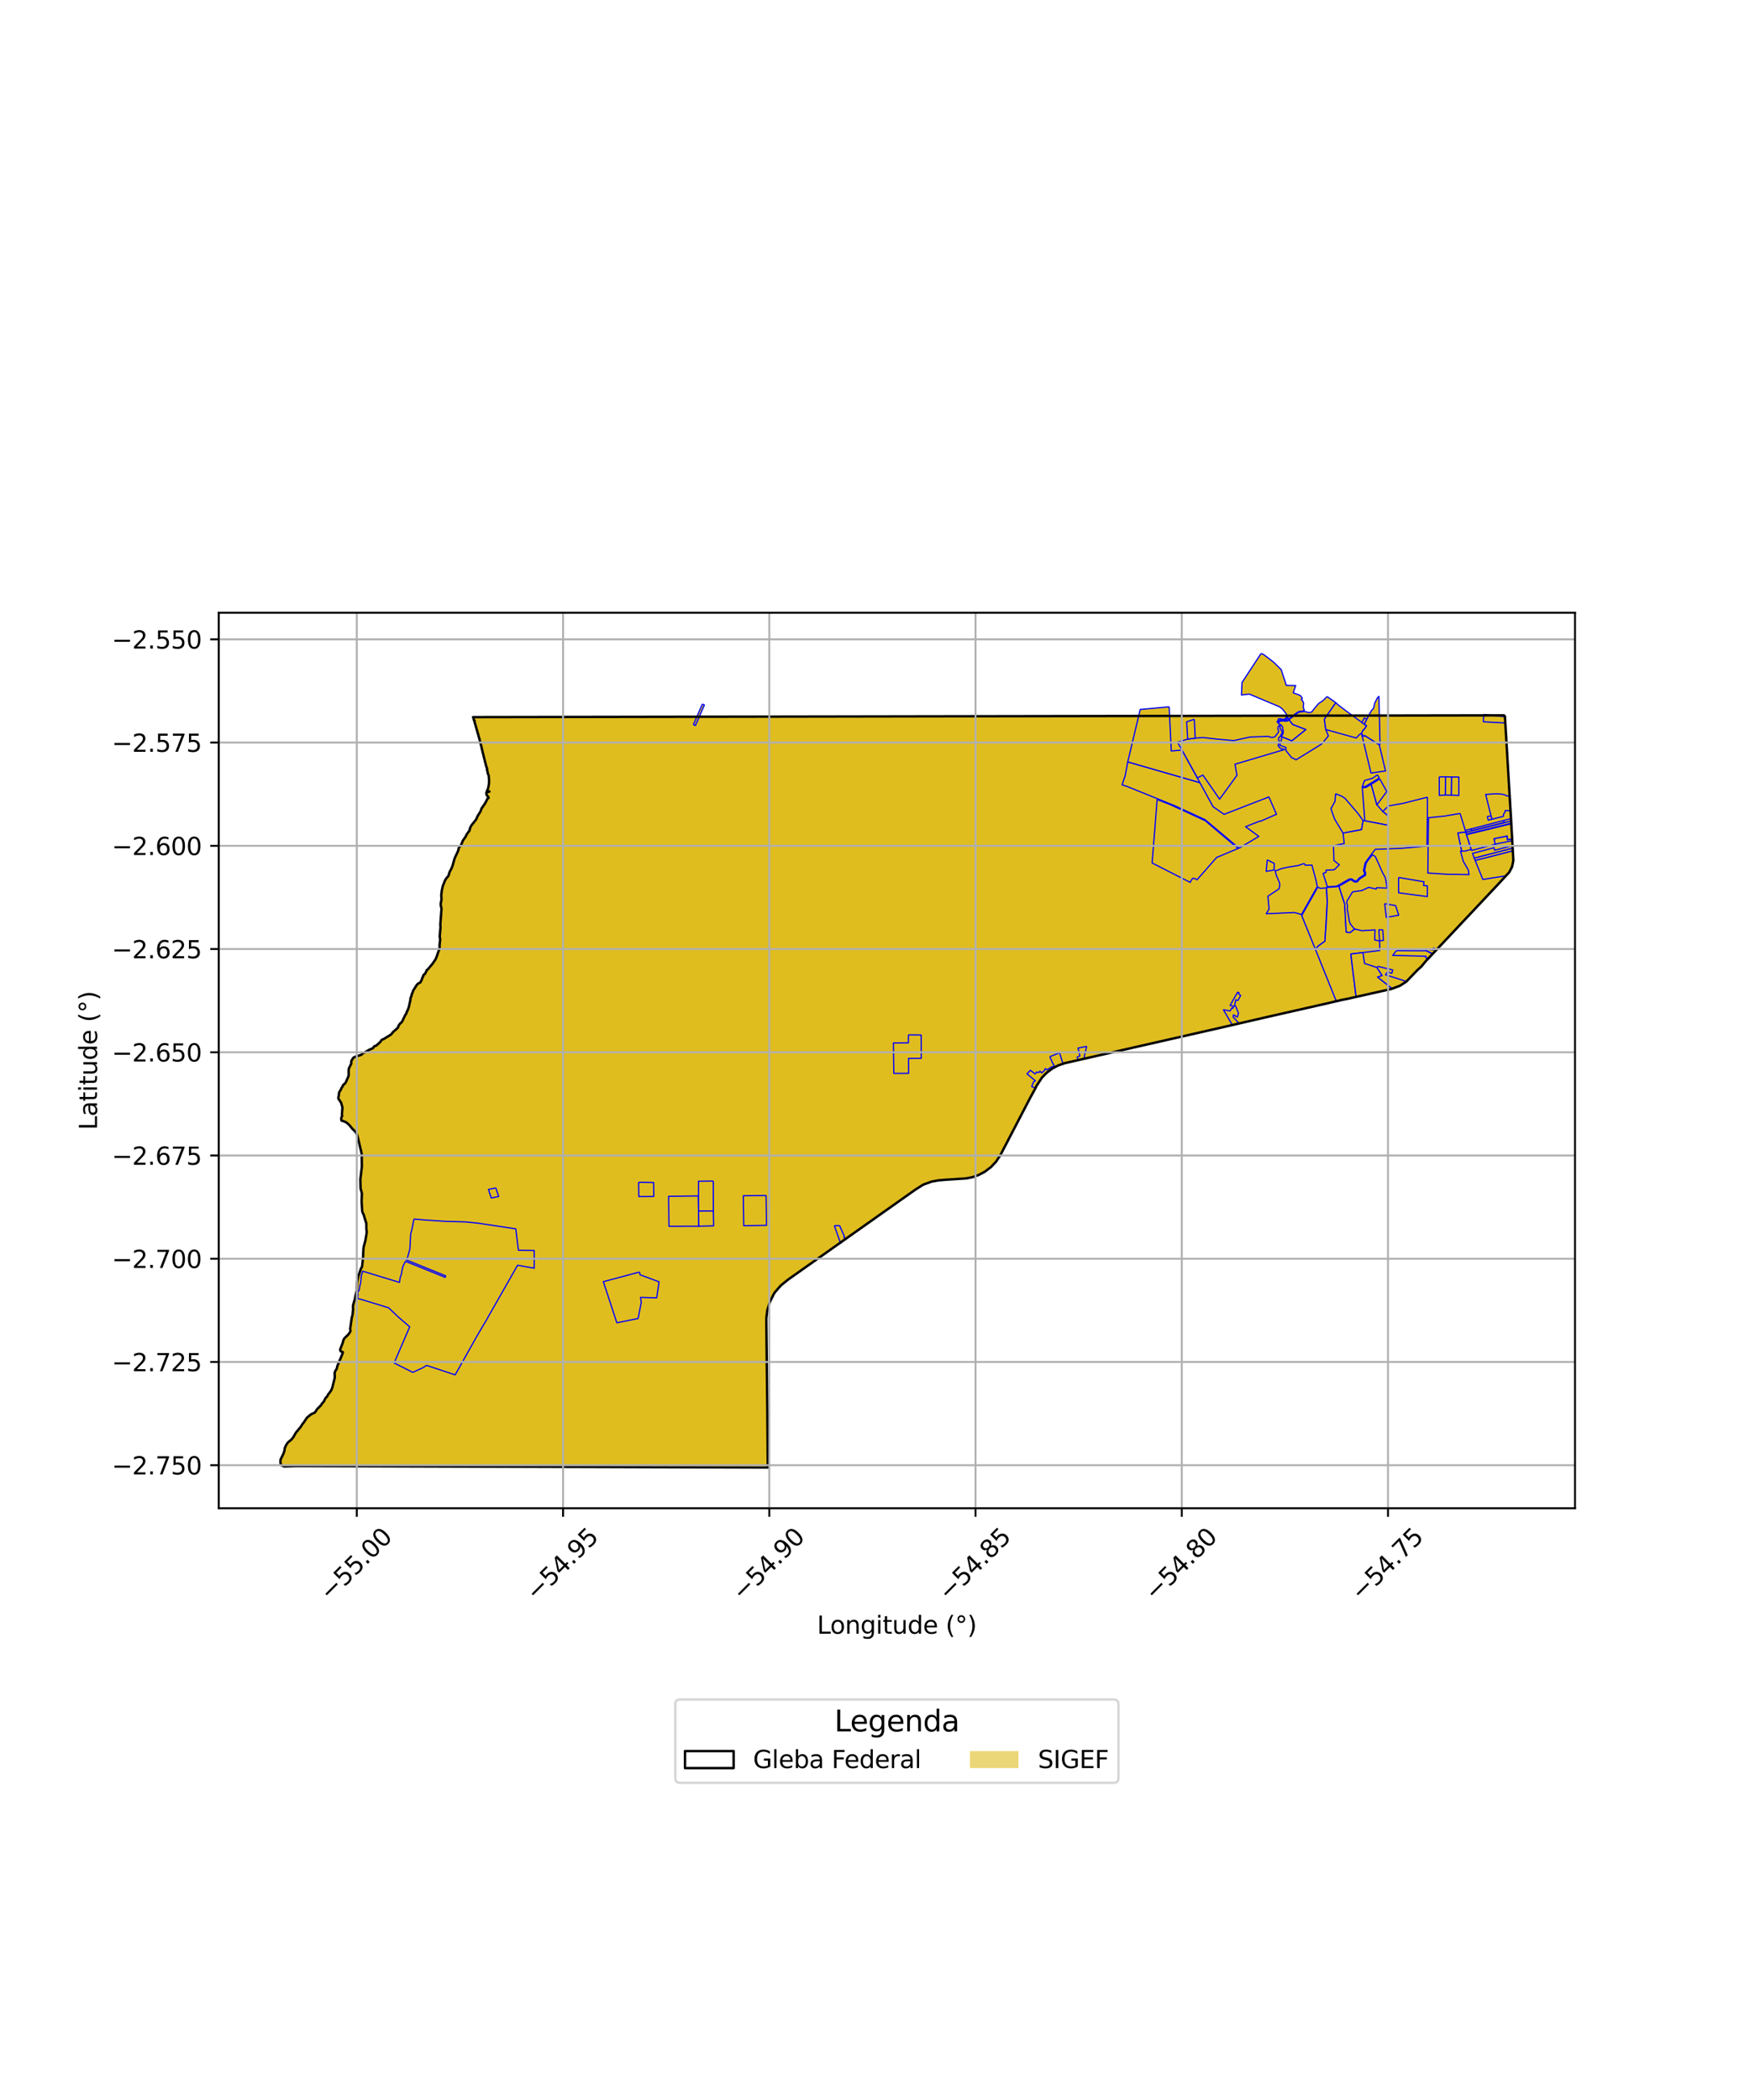 <?xml version="1.0" encoding="utf-8" standalone="no"?>
<!DOCTYPE svg PUBLIC "-//W3C//DTD SVG 1.1//EN"
  "http://www.w3.org/Graphics/SVG/1.1/DTD/svg11.dtd">
<svg xmlns:xlink="http://www.w3.org/1999/xlink" width="720pt" height="864pt" viewBox="0 0 720 864" xmlns="http://www.w3.org/2000/svg" version="1.1">
 <defs>
  <style type="text/css">*{stroke-linejoin: round; stroke-linecap: butt}</style>
 </defs>
 <g id="figure_1">
  <g id="patch_1">
   <path d="M 0 864 
L 720 864 
L 720 0 
L 0 0 
z
" style="fill: #ffffff"/>
  </g>
  <g id="axes_1">
   <g id="patch_2">
    <path d="M 90 620.541 
L 648 620.541 
L 648 252.099 
L 90 252.099 
z
" style="fill: #ffffff"/>
   </g>
   <g id="PatchCollection_1">
    <path d="M 268.197 390.725 
L 271.178 390.773 
L 271.191 391.08 
L 268.201 391.032 
L 268.197 390.725 
" clip-path="url(#p0dd956ca1f)" style="fill: #e0bd1f; stroke: #0000ff; stroke-width: 0.5"/>
    <path d="M 148.75 522.87 
L 148.927 522.906 
L 148.351 524.785 
L 148.043 527.784 
L 147.694 529.188 
L 147.479 530.653 
L 147.032 531.496 
L 147.325 526.929 
L 148.104 524.24 
L 148.75 522.87 
" clip-path="url(#p0dd956ca1f)" style="fill: #e0bd1f; stroke: #0000ff; stroke-width: 0.5"/>
    <path d="M 587.64 319.376 
L 592.156 319.594 
L 592.182 327.28 
L 587.577 327.093 
L 587.64 319.376 
" clip-path="url(#p0dd956ca1f)" style="fill: #e0bd1f; stroke: #0000ff; stroke-width: 0.5"/>
    <path d="M 619.122 294.312 
L 619.161 294.658 
L 619.351 297.983 
L 619.567 301.69 
L 619.773 305.121 
L 619.986 308.705 
L 620.207 312.28 
L 620.409 315.778 
L 620.598 319.034 
L 620.89 323.913 
L 620.956 324.962 
L 620.947 325.516 
L 621.089 327.16 
L 621.274 330.249 
L 621.479 333.547 
L 621.688 337.108 
L 621.923 340.924 
L 622.149 344.526 
L 622.354 347.882 
L 622.538 351.037 
L 622.636 354.022 
L 622.124 356.587 
L 620.952 358.859 
L 618.837 361.203 
L 616.405 363.775 
L 613.955 366.366 
L 612.163 368.185 
L 611.217 369.26 
L 608.712 371.913 
L 606.191 374.607 
L 603.665 377.3 
L 601.076 380.049 
L 598.504 382.792 
L 596.028 385.427 
L 593.493 388.135 
L 591.108 390.668 
L 588.811 393.109 
L 586.612 395.449 
L 584.797 397.65 
L 583.162 399.123 
L 580.734 401.713 
L 578.601 403.866 
L 576.045 405.535 
L 572.466 406.889 
L 568.713 407.743 
L 565.153 408.538 
L 561.481 409.359 
L 557.754 410.196 
L 554.218 410.986 
L 552.275 411.338 
L 549.476 412.035 
L 546.319 412.75 
L 542.992 413.496 
L 539.702 414.241 
L 536.423 414.975 
L 533.156 415.709 
L 529.781 416.477 
L 526.485 417.224 
L 523.433 417.93 
L 519.852 418.762 
L 516.448 419.567 
L 513.013 420.376 
L 509.778 421.126 
L 509.475 421.183 
L 506.004 421.977 
L 505.853 422.011 
L 502.259 422.826 
L 498.959 423.575 
L 495.709 424.308 
L 492.533 425.036 
L 489.527 425.713 
L 486.105 426.549 
L 485.65 426.558 
L 484.674 426.815 
L 481.273 427.587 
L 477.844 428.359 
L 474.761 429.064 
L 471.761 429.743 
L 468.607 430.46 
L 465.279 431.22 
L 461.968 431.971 
L 458.886 432.678 
L 457.441 433.004 
L 454.4 433.694 
L 451.267 434.41 
L 450.372 434.617 
L 447.995 435.155 
L 446.037 435.585 
L 444.473 435.956 
L 441.084 436.724 
L 438.053 437.42 
L 435.344 438.365 
L 432.961 439.626 
L 430.717 441.29 
L 428.717 443.312 
L 426.419 446.811 
L 426.046 447.67 
L 424.787 449.899 
L 424.01 451.332 
L 423.807 451.755 
L 423.19 452.957 
L 421.633 455.941 
L 419.87 459.333 
L 418.21 462.517 
L 416.529 465.74 
L 414.917 468.843 
L 413.151 472.237 
L 411.595 475.221 
L 409.774 477.983 
L 407.699 480.178 
L 405.23 482.048 
L 402.678 483.406 
L 400.123 484.317 
L 398.873 484.603 
L 397.527 484.828 
L 395.88 484.955 
L 394.193 485.065 
L 392.442 485.179 
L 390.665 485.291 
L 388.85 485.399 
L 387.04 485.512 
L 386.083 485.634 
L 383.336 486.135 
L 379.842 487.398 
L 376.632 489.432 
L 373.799 491.437 
L 370.999 493.417 
L 368.212 495.385 
L 365.276 497.458 
L 362.256 499.594 
L 359.159 501.784 
L 355.937 504.068 
L 352.67 506.376 
L 349.512 508.608 
L 346.458 510.768 
L 343.439 512.902 
L 340.459 514.993 
L 337.239 517.265 
L 333.775 519.72 
L 330.485 522.038 
L 327.317 524.284 
L 324.172 526.512 
L 321.243 528.895 
L 319.094 531.446 
L 318.707 531.815 
L 318.118 532.882 
L 316.646 535.885 
L 315.688 539.088 
L 315.284 542.388 
L 315.289 545.832 
L 315.332 549.314 
L 315.385 553.056 
L 315.441 556.835 
L 315.492 560.681 
L 315.546 564.525 
L 315.593 566.951 
L 315.579 567.395 
L 315.623 570.34 
L 315.652 574.03 
L 315.681 577.698 
L 315.71 581.276 
L 315.727 585.027 
L 315.763 588.774 
L 315.788 592.583 
L 315.813 596.458 
L 315.856 602.084 
L 315.879 603.793 
L 121.809 603.159 
L 116.945 603.351 
L 115.927 602.927 
L 115.471 602.302 
L 115.364 601.416 
L 115.427 600.529 
L 115.856 599.712 
L 116.339 598.863 
L 116.655 597.991 
L 117.013 596.908 
L 117.15 595.885 
L 117.641 594.686 
L 118.407 593.52 
L 119.257 592.761 
L 119.943 592.224 
L 120.649 591.342 
L 121.246 590.24 
L 121.718 589.465 
L 122.446 588.575 
L 123.193 587.617 
L 123.792 586.968 
L 124.389 585.953 
L 125.008 585.207 
L 125.68 584.071 
L 126.253 583.311 
L 126.96 582.669 
L 127.733 582.074 
L 128.483 581.617 
L 129.383 581.279 
L 129.822 580.776 
L 130.476 579.76 
L 131.441 578.741 
L 132.061 578.153 
L 132.528 577.392 
L 133.14 576.772 
L 133.527 575.973 
L 133.948 575.197 
L 134.57 574.552 
L 135.011 573.737 
L 135.495 573.089 
L 136.201 572.148 
L 136.695 571.025 
L 137.02 569.747 
L 137.334 568.893 
L 137.524 567.664 
L 137.745 566.743 
L 137.686 565.778 
L 137.66 564.893 
L 138.032 563.886 
L 138.534 563.185 
L 138.801 562.007 
L 139.214 561.055 
L 139.594 560.392 
L 139.797 559.824 
L 140.088 558.963 
L 140.493 558.23 
L 140.832 557.142 
L 141.091 556.341 
L 140.19 555.987 
L 139.939 555.231 
L 140.348 554.275 
L 140.613 553.391 
L 141.073 552.306 
L 141.263 551.42 
L 141.708 550.597 
L 142.49 549.89 
L 143.176 549.192 
L 143.761 548.447 
L 144.225 547.627 
L 144.056 546.759 
L 144.21 545.61 
L 144.33 544.757 
L 144.568 543.339 
L 144.722 542.166 
L 145.037 541.011 
L 145.204 539.804 
L 145.26 538.919 
L 145.197 538.037 
L 145.234 537.178 
L 145.474 536.056 
L 145.756 535.25 
L 146.043 534.387 
L 146.161 533.514 
L 146.396 532.691 
L 146.535 531.911 
L 146.763 531.082 
L 146.842 530.18 
L 146.815 529.318 
L 146.834 528.411 
L 146.892 527.558 
L 147.047 526.667 
L 147.251 525.844 
L 147.451 524.966 
L 147.756 524.115 
L 148.073 523.265 
L 148.277 522.678 
L 148.528 521.894 
L 148.971 521.14 
L 149.277 518.699 
L 149.364 517.306 
L 149.424 515.645 
L 149.485 514.745 
L 149.521 513.847 
L 149.637 512.97 
L 149.867 512.169 
L 150.111 511.332 
L 150.316 510.461 
L 150.488 509.561 
L 150.636 508.6 
L 150.792 507.661 
L 150.891 506.737 
L 150.742 505.8 
L 150.734 504.876 
L 150.616 503.93 
L 150.711 503.34 
L 150.421 502.478 
L 150.21 501.612 
L 149.906 500.726 
L 149.684 499.878 
L 149.26 499.061 
L 149.02 498.302 
L 148.967 497.474 
L 148.916 496.616 
L 148.723 495.209 
L 148.777 494.294 
L 148.845 493.02 
L 148.971 491.832 
L 148.89 490.961 
L 148.67 490.04 
L 148.345 488.884 
L 148.294 487.528 
L 148.33 486.183 
L 148.262 485.184 
L 148.391 484.195 
L 148.61 483.164 
L 148.699 482.234 
L 148.905 481.018 
L 148.879 480.042 
L 148.869 478.968 
L 148.887 478.005 
L 148.827 477.048 
L 148.753 476.043 
L 148.83 475.064 
L 148.686 474.115 
L 148.432 473.22 
L 148.163 471.979 
L 147.921 470.767 
L 147.607 469.554 
L 147.393 468.657 
L 147.185 467.742 
L 146.904 466.811 
L 146.397 465.904 
L 145.79 465.171 
L 145.129 464.598 
L 144.6 463.907 
L 144.178 463.449 
L 143.623 462.765 
L 143.165 462.396 
L 142.49 461.798 
L 141.404 461.304 
L 140.506 461.046 
L 140.373 460.234 
L 140.472 459.722 
L 140.796 459.185 
L 140.666 458.599 
L 140.707 458.038 
L 140.785 457.404 
L 140.899 456.81 
L 140.912 456.224 
L 140.887 455.611 
L 140.738 455.095 
L 140.564 454.524 
L 140.57 454.228 
L 140.334 453.668 
L 139.909 453.111 
L 139.687 452.656 
L 139.365 452.229 
L 139.163 451.799 
L 139.303 451.191 
L 139.426 450.555 
L 139.446 449.96 
L 139.596 449.292 
L 139.986 448.773 
L 140.287 448.212 
L 140.509 447.598 
L 140.997 446.959 
L 141.174 446.359 
L 141.726 445.962 
L 142.154 445.514 
L 142.421 444.958 
L 142.756 444.461 
L 142.872 443.945 
L 143.199 443.383 
L 143.36 442.843 
L 143.461 442.185 
L 143.423 441.554 
L 143.436 441.005 
L 143.446 440.377 
L 143.529 439.61 
L 143.811 439.079 
L 144.042 438.549 
L 144.442 438.129 
L 144.549 437.53 
L 144.476 436.919 
L 144.646 436.317 
L 145.043 435.759 
L 145.361 435.21 
L 145.857 434.903 
L 146.574 434.615 
L 147.112 434.459 
L 147.686 434.324 
L 148.197 434.135 
L 148.735 433.927 
L 149.092 433.499 
L 149.581 433.204 
L 150.023 432.867 
L 150.551 432.591 
L 151.031 432.378 
L 151.551 432.08 
L 151.988 431.869 
L 152.601 431.603 
L 153.473 431.215 
L 153.957 430.481 
L 154.803 430.193 
L 155.248 429.803 
L 155.776 429.344 
L 156.169 428.982 
L 156.54 428.605 
L 156.833 428.093 
L 157.241 427.711 
L 157.792 427.538 
L 158.298 427.235 
L 158.766 426.93 
L 159.291 426.698 
L 159.81 426.387 
L 160.355 426.058 
L 160.822 425.667 
L 161.248 425.228 
L 161.598 424.691 
L 162.044 424.332 
L 162.511 423.967 
L 162.96 423.63 
L 163.367 423.148 
L 163.785 422.686 
L 163.935 422.072 
L 164.265 421.547 
L 164.608 421.118 
L 165.096 420.723 
L 165.455 420.286 
L 165.702 419.764 
L 165.978 419.215 
L 166.17 418.624 
L 166.472 418.12 
L 166.735 417.587 
L 167.113 417.115 
L 167.285 416.523 
L 167.596 415.975 
L 167.838 415.369 
L 168.06 414.784 
L 168.24 414.2 
L 168.322 413.615 
L 168.473 413.038 
L 168.624 412.449 
L 168.67 411.861 
L 168.874 411.304 
L 168.854 410.803 
L 169.057 410.302 
L 169.263 409.77 
L 169.377 409.196 
L 169.621 408.653 
L 169.838 408.102 
L 169.994 407.551 
L 170.276 407.084 
L 170.64 406.616 
L 170.949 406.092 
L 171.28 405.602 
L 171.55 405.116 
L 172.039 404.672 
L 172.65 404.317 
L 172.917 404.217 
L 173.275 403.552 
L 173.586 402.981 
L 173.716 402.323 
L 174.089 401.763 
L 174.212 401.149 
L 174.803 400.732 
L 175.116 400.255 
L 175.336 399.744 
L 175.542 399.172 
L 176.004 398.828 
L 176.398 398.382 
L 176.818 398.017 
L 177.214 397.543 
L 177.508 397.09 
L 177.884 396.603 
L 178.226 396.137 
L 178.578 395.675 
L 178.949 395.211 
L 179.215 394.655 
L 179.474 394.106 
L 179.68 393.522 
L 179.867 392.943 
L 180.106 392.344 
L 180.286 391.737 
L 180.566 391.163 
L 180.757 390.525 
L 180.866 389.888 
L 180.812 389.231 
L 180.847 388.792 
L 180.915 388.304 
L 180.907 387.663 
L 181.101 387.089 
L 181.099 386.468 
L 181.003 385.885 
L 180.895 385.263 
L 180.949 384.664 
L 181.044 384.094 
L 181.074 383.438 
L 181.092 382.804 
L 181.269 382.225 
L 181.233 381.627 
L 181.167 380.955 
L 181.165 380.342 
L 181.218 379.695 
L 181.187 379.068 
L 181.248 378.416 
L 181.341 377.783 
L 181.318 377.137 
L 181.482 376.523 
L 181.621 375.786 
L 181.618 375.113 
L 181.637 374.47 
L 181.647 373.825 
L 181.49 373.209 
L 181.349 372.519 
L 181.307 371.848 
L 181.441 371.243 
L 181.531 370.641 
L 181.645 370.114 
L 181.607 369.494 
L 181.547 368.798 
L 181.553 368.159 
L 181.609 367.535 
L 181.758 366.945 
L 181.782 366.362 
L 181.876 365.835 
L 181.978 365.215 
L 182.161 364.586 
L 182.396 363.953 
L 182.538 363.324 
L 182.791 362.713 
L 183.142 362.147 
L 183.503 361.615 
L 183.817 361.099 
L 184.256 360.713 
L 184.572 360.178 
L 184.785 359.303 
L 184.998 358.699 
L 185.477 357.926 
L 185.724 357.358 
L 185.974 356.774 
L 186.202 356.141 
L 186.372 355.499 
L 186.462 354.847 
L 186.611 354.223 
L 186.781 353.573 
L 187.095 353.02 
L 187.37 352.46 
L 187.67 351.91 
L 187.906 351.357 
L 188.159 350.809 
L 188.41 350.245 
L 188.623 349.66 
L 188.661 349.043 
L 189.045 348.496 
L 189.438 348.019 
L 189.767 347.511 
L 190.003 346.934 
L 190.236 346.378 
L 190.442 345.826 
L 190.801 345.369 
L 191.152 344.849 
L 191.48 344.388 
L 191.7 343.831 
L 192.011 343.279 
L 192.42 342.745 
L 192.8 342.23 
L 193.179 341.692 
L 193.306 341.061 
L 193.399 340.668 
L 193.627 340.22 
L 193.885 339.682 
L 194.262 339.23 
L 194.664 338.788 
L 195.049 338.33 
L 195.373 337.86 
L 195.658 337.443 
L 196.003 336.955 
L 196.213 336.395 
L 196.439 335.856 
L 196.766 335.377 
L 197.09 334.84 
L 197.389 334.286 
L 197.72 333.795 
L 197.876 333.184 
L 198.133 332.602 
L 198.483 332.101 
L 198.853 331.616 
L 199.143 331.072 
L 199.522 330.62 
L 199.756 330.062 
L 200.085 329.556 
L 200.39 329.041 
L 200.637 328.5 
L 201.035 328.245 
L 200.78 327.735 
L 200.361 327.3 
L 200.134 326.706 
L 200.11 326.054 
L 201.369 325.669 
L 200.334 325.469 
L 200.62 324.941 
L 200.815 324.394 
L 200.961 323.83 
L 201.032 323.251 
L 201.134 322.739 
L 201.176 322.437 
L 201.18 322.113 
L 201.203 321.837 
L 201.222 321.566 
L 201.247 321.032 
L 201.18 320.484 
L 201.11 319.651 
L 201.066 319.078 
L 200.816 318.558 
L 200.641 318.058 
L 200.627 317.48 
L 200.366 316.908 
L 200.426 316.292 
L 200.184 315.716 
L 200.02 315.192 
L 199.877 314.598 
L 199.716 314.071 
L 199.607 313.483 
L 199.484 312.871 
L 199.312 312.274 
L 199.202 311.676 
L 199.012 311.021 
L 198.87 310.414 
L 198.664 309.783 
L 198.383 308.891 
L 198.297 308.278 
L 198.195 307.674 
L 197.952 306.772 
L 197.753 306.22 
L 197.607 305.607 
L 197.516 305.001 
L 197.357 304.402 
L 197.103 303.523 
L 196.845 302.666 
L 196.66 301.78 
L 196.408 300.886 
L 196.173 299.968 
L 195.91 299.105 
L 195.604 298.224 
L 195.401 297.335 
L 195.17 296.751 
L 195.288 296.596 
L 194.952 296.192 
L 194.841 295.561 
L 194.635 295.045 
L 202.636 295.033 
L 217.995 295.006 
L 619.122 294.312 
" clip-path="url(#p0dd956ca1f)" style="fill: #e0bd1f; stroke: #0000ff; stroke-width: 0.5"/>
    <path d="M 170.332 501.537 
L 174.392 501.902 
L 176.455 502.045 
L 182.616 502.466 
L 191.623 502.738 
L 195.335 503.106 
L 196.743 503.258 
L 212.21 505.585 
L 213.278 514.396 
L 219.801 514.491 
L 219.8 521.774 
L 212.957 520.56 
L 201.016 541.504 
L 199.986 543.383 
L 198.985 545.003 
L 196.227 549.721 
L 195.022 551.855 
L 189.93 560.932 
L 187.252 565.659 
L 180.608 563.452 
L 175.513 561.753 
L 173.879 562.769 
L 169.841 564.63 
L 162.146 560.766 
L 168.573 545.893 
L 164.024 541.984 
L 162.36 540.412 
L 159.899 538.075 
L 149.976 535.025 
L 147.125 534.213 
L 147.292 532.471 
L 147.027 532.424 
L 147.129 531.726 
L 147.791 530.751 
L 148.005 529.285 
L 148.355 527.882 
L 148.663 524.882 
L 149.239 523.004 
L 164.348 527.615 
L 164.664 525.551 
L 165.077 524.528 
L 165.184 523.998 
L 165.488 522.246 
L 165.86 520.787 
L 166.84 518.955 
L 183.156 525.532 
L 183.365 524.909 
L 167.21 518.384 
L 167.723 517.117 
L 168.629 513.918 
L 168.975 507.678 
L 169.568 505.382 
L 170.332 501.537 
" clip-path="url(#p0dd956ca1f)" style="fill: #e0bd1f; stroke: #0000ff; stroke-width: 0.5"/>
    <path d="M 262.744 486.404 
L 268.92 486.534 
L 268.977 492.256 
L 262.817 492.3 
L 262.744 486.404 
" clip-path="url(#p0dd956ca1f)" style="fill: #e0bd1f; stroke: #0000ff; stroke-width: 0.5"/>
    <path d="M 287.267 492.046 
L 287.51 504.5 
L 275.226 504.516 
L 275.087 492.196 
L 287.267 492.046 
" clip-path="url(#p0dd956ca1f)" style="fill: #e0bd1f; stroke: #0000ff; stroke-width: 0.5"/>
    <path d="M 293.475 485.926 
L 293.499 498.214 
L 287.396 498.279 
L 287.372 485.991 
L 293.475 485.926 
" clip-path="url(#p0dd956ca1f)" style="fill: #e0bd1f; stroke: #0000ff; stroke-width: 0.5"/>
    <path d="M 373.738 425.771 
L 378.992 425.818 
L 379.06 435.41 
L 373.783 435.459 
L 373.839 441.598 
L 367.737 441.64 
L 367.59 429.093 
L 373.733 429.054 
L 373.738 425.771 
" clip-path="url(#p0dd956ca1f)" style="fill: #e0bd1f; stroke: #0000ff; stroke-width: 0.5"/>
    <path d="M 293.499 498.214 
L 293.611 504.357 
L 287.51 504.5 
L 287.396 498.279 
L 293.499 498.214 
" clip-path="url(#p0dd956ca1f)" style="fill: #e0bd1f; stroke: #0000ff; stroke-width: 0.5"/>
    <path d="M 203.995 488.735 
L 205.167 492.25 
L 202.14 492.892 
L 201.999 492.516 
L 200.967 489.369 
L 203.995 488.735 
" clip-path="url(#p0dd956ca1f)" style="fill: #e0bd1f; stroke: #0000ff; stroke-width: 0.5"/>
    <path d="M 263.091 523.344 
L 263.34 524.485 
L 271.159 527.388 
L 270.191 533.964 
L 263.539 533.785 
L 263.836 535.861 
L 262.52 542.469 
L 253.792 544.234 
L 248.236 527.322 
L 263.091 523.344 
" clip-path="url(#p0dd956ca1f)" style="fill: #e0bd1f; stroke: #0000ff; stroke-width: 0.5"/>
    <path d="M 345.428 504.237 
L 347.435 508.75 
L 347.207 508.888 
L 347.62 509.856 
L 345.838 511.518 
L 343.323 504.425 
L 343.565 504.277 
L 345.428 504.237 
" clip-path="url(#p0dd956ca1f)" style="fill: #e0bd1f; stroke: #0000ff; stroke-width: 0.5"/>
    <path d="M 315.2 491.848 
L 315.362 504.134 
L 305.989 504.294 
L 305.823 491.975 
L 315.2 491.848 
" clip-path="url(#p0dd956ca1f)" style="fill: #e0bd1f; stroke: #0000ff; stroke-width: 0.5"/>
    <path d="M 435.928 433.155 
L 437.324 437.631 
L 436.649 437.853 
L 435.344 438.365 
L 434.146 438.944 
L 432.961 439.626 
L 431.816 440.416 
L 430.717 441.29 
L 429.688 442.251 
L 428.717 443.312 
L 427.853 444.435 
L 427.07 445.612 
L 426.419 446.811 
L 426.046 447.67 
L 424.484 447.065 
L 425.191 445.155 
L 426.001 444.667 
L 422.517 441.793 
L 423.971 440.336 
L 425.836 441.87 
L 426.491 441.058 
L 427.339 441.288 
L 427.874 440.706 
L 428.514 441.363 
L 428.698 441.365 
L 429.383 440.705 
L 429.548 440.638 
L 430.085 439.646 
L 430.768 440.166 
L 432.845 438.848 
L 433.583 438.728 
L 433.71 438.666 
L 433.745 438.568 
L 433.664 438.383 
L 433.591 438.206 
L 433.483 437.996 
L 433.358 437.782 
L 433.229 437.585 
L 433.081 437.366 
L 432.959 437.128 
L 432.853 436.893 
L 432.788 436.689 
L 432.71 436.466 
L 432.626 436.227 
L 432.505 435.976 
L 432.361 435.778 
L 432.22 435.59 
L 432.138 435.417 
L 432.13 435.231 
L 432.116 435.047 
L 432.093 434.868 
L 432.044 434.692 
L 435.928 433.155 
" clip-path="url(#p0dd956ca1f)" style="fill: #e0bd1f; stroke: #0000ff; stroke-width: 0.5"/>
    <path d="M 447.108 430.491 
L 446.264 433.881 
L 446.037 435.585 
L 444.473 435.956 
L 443.508 436.165 
L 443.196 434.899 
L 444.311 434.462 
L 443.524 431.205 
L 447.108 430.491 
" clip-path="url(#p0dd956ca1f)" style="fill: #e0bd1f; stroke: #0000ff; stroke-width: 0.5"/>
    <path d="M 476.078 328.95 
L 481.671 331.139 
L 495.854 337.657 
L 501.842 342.722 
L 507.125 347.201 
L 509.385 349.091 
L 500.569 352.765 
L 492.482 361.973 
L 491.575 361.453 
L 490.859 361.312 
L 490.553 361.567 
L 490.132 362.144 
L 489.684 363.042 
L 474.021 355.063 
L 476.078 328.95 
" clip-path="url(#p0dd956ca1f)" style="fill: #e0bd1f; stroke: #0000ff; stroke-width: 0.5"/>
    <path d="M 526.618 298.289 
L 526.661 299.613 
L 527.599 301.228 
L 526.835 302.806 
L 526.126 303.52 
L 525.988 304.105 
L 526.284 305.014 
L 525.841 306.814 
L 526.805 307.942 
L 528.498 308.373 
L 508.112 314.419 
L 508.916 318.984 
L 501.786 328.805 
L 494.898 318.88 
L 492.639 320.064 
L 486.269 308.613 
L 484.457 305.342 
L 485.751 304.98 
L 488.652 304.089 
L 491.746 303.702 
L 494.814 303.434 
L 500.626 304.081 
L 507.57 304.703 
L 514.334 303.22 
L 521.808 302.968 
L 523.023 303.397 
L 523.703 303.41 
L 524.645 303.02 
L 525.998 301.206 
L 526.077 300.874 
L 525.777 299.916 
L 525.788 299.25 
L 526.09 298.654 
L 526.618 298.289 
" clip-path="url(#p0dd956ca1f)" style="fill: #e0bd1f; stroke: #0000ff; stroke-width: 0.5"/>
    <path d="M 521.383 353.756 
L 524.284 355.254 
L 524.208 357.939 
L 520.952 358.502 
L 521.383 353.756 
" clip-path="url(#p0dd956ca1f)" style="fill: #e0bd1f; stroke: #0000ff; stroke-width: 0.5"/>
    <path d="M 536.611 355.259 
L 537.001 355.964 
L 539.774 355.939 
L 541.475 362.273 
L 541.971 364.744 
L 535.855 375.568 
L 535.426 376.352 
L 535.371 376.218 
L 532.534 375.432 
L 520.965 375.948 
L 522.137 373.986 
L 521.635 368.747 
L 526.245 365.694 
L 526.547 364.076 
L 526.435 363.238 
L 525.073 359.982 
L 524.807 358.931 
L 524.624 358.18 
L 525.442 358.112 
L 527.067 357.425 
L 529.573 356.838 
L 534.211 356.079 
L 536.611 355.259 
" clip-path="url(#p0dd956ca1f)" style="fill: #e0bd1f; stroke: #0000ff; stroke-width: 0.5"/>
    <path d="M 542.186 364.983 
L 543.233 365.492 
L 545.709 365.286 
L 546.029 371.035 
L 545.399 382.818 
L 545.139 387.203 
L 542.139 389.398 
L 541.273 390.771 
L 535.583 376.743 
L 536.147 375.64 
L 542.186 364.983 
" clip-path="url(#p0dd956ca1f)" style="fill: #e0bd1f; stroke: #0000ff; stroke-width: 0.5"/>
    <path d="M 549.491 326.559 
L 552.248 327.676 
L 553.426 328.523 
L 558.565 334.519 
L 560.826 337.57 
L 560.196 341.348 
L 552.572 342.772 
L 549.077 336.957 
L 547.821 333.388 
L 547.586 332.737 
L 549.255 329.699 
L 549.491 326.559 
" clip-path="url(#p0dd956ca1f)" style="fill: #e0bd1f; stroke: #0000ff; stroke-width: 0.5"/>
    <path d="M 564.157 322.671 
L 566.498 331.148 
L 568.933 333.857 
L 569.605 334.404 
L 571.096 335.64 
L 571.137 337.326 
L 571.004 339.542 
L 567.046 338.751 
L 561.535 337.715 
L 560.491 324.004 
L 561.908 324.017 
L 564.157 322.671 
" clip-path="url(#p0dd956ca1f)" style="fill: #e0bd1f; stroke: #0000ff; stroke-width: 0.5"/>
    <path d="M 567.681 320.473 
L 570.567 325.654 
L 566.498 331.148 
L 564.157 322.671 
L 567.681 320.473 
" clip-path="url(#p0dd956ca1f)" style="fill: #e0bd1f; stroke: #0000ff; stroke-width: 0.5"/>
    <path d="M 569.676 371.795 
L 574.209 372.595 
L 575.461 376.55 
L 570.362 377.442 
L 569.676 371.795 
" clip-path="url(#p0dd956ca1f)" style="fill: #e0bd1f; stroke: #0000ff; stroke-width: 0.5"/>
    <path d="M 575.393 361.014 
L 585.862 362.792 
L 585.701 364.318 
L 587.267 364.476 
L 587.231 368.882 
L 575.427 367.335 
L 575.393 361.014 
" clip-path="url(#p0dd956ca1f)" style="fill: #e0bd1f; stroke: #0000ff; stroke-width: 0.5"/>
    <path d="M 594.728 319.609 
L 597.256 319.674 
L 597.157 327.154 
L 594.634 327.082 
L 594.728 319.609 
" clip-path="url(#p0dd956ca1f)" style="fill: #e0bd1f; stroke: #0000ff; stroke-width: 0.5"/>
    <path d="M 597.256 319.674 
L 600.215 319.707 
L 600.198 327.282 
L 597.157 327.154 
L 597.256 319.674 
" clip-path="url(#p0dd956ca1f)" style="fill: #e0bd1f; stroke: #0000ff; stroke-width: 0.5"/>
    <path d="M 603.065 342.309 
L 603.309 343.176 
L 603.372 343.433 
L 605.317 349.477 
L 602.835 350.139 
L 601.358 350.188 
L 599.787 342.686 
L 603.065 342.309 
" clip-path="url(#p0dd956ca1f)" style="fill: #e0bd1f; stroke: #0000ff; stroke-width: 0.5"/>
    <path d="M 621.676 336.792 
L 621.759 337.804 
L 603.186 342.435 
L 602.986 341.627 
L 605.258 341.039 
L 605.412 341.73 
L 618.774 338.393 
L 618.676 337.568 
L 621.676 336.792 
" clip-path="url(#p0dd956ca1f)" style="fill: #e0bd1f; stroke: #0000ff; stroke-width: 0.5"/>
    <path d="M 621.759 337.804 
L 621.79 338.696 
L 603.309 343.176 
L 603.186 342.435 
L 621.759 337.804 
" clip-path="url(#p0dd956ca1f)" style="fill: #e0bd1f; stroke: #0000ff; stroke-width: 0.5"/>
    <path d="M 618.676 337.568 
L 618.774 338.393 
L 605.412 341.73 
L 605.258 341.039 
L 618.676 337.568 
" clip-path="url(#p0dd956ca1f)" style="fill: #e0bd1f; stroke: #0000ff; stroke-width: 0.5"/>
    <path d="M 622.339 347.916 
L 622.396 348.961 
L 612.288 351.593 
L 606.542 353.086 
L 605.86 351.114 
L 611.769 349.554 
L 614.7 348.781 
L 614.883 349.818 
L 622.339 347.916 
" clip-path="url(#p0dd956ca1f)" style="fill: #e0bd1f; stroke: #0000ff; stroke-width: 0.5"/>
    <path d="M 622.396 348.961 
L 622.48 350.049 
L 606.948 354.04 
L 606.542 353.086 
L 612.288 351.593 
L 622.396 348.961 
" clip-path="url(#p0dd956ca1f)" style="fill: #e0bd1f; stroke: #0000ff; stroke-width: 0.5"/>
    <path d="M 622.48 350.049 
L 622.356 351.602 
L 622.4 352.319 
L 622.441 353.166 
L 622.416 354.206 
L 622.329 354.958 
L 622.196 355.622 
L 621.982 356.339 
L 621.736 356.99 
L 621.477 357.649 
L 621.114 358.562 
L 620.584 359.264 
L 620.035 359.848 
L 619.591 360.332 
L 610.061 361.832 
L 609.808 361.153 
L 609.754 361.01 
L 609.388 360.106 
L 606.948 354.04 
L 610.314 353.184 
L 618.153 351.208 
L 622.48 350.049 
" clip-path="url(#p0dd956ca1f)" style="fill: #e0bd1f; stroke: #0000ff; stroke-width: 0.5"/>
    <path d="M 615.877 326.585 
L 618.271 326.783 
L 621.096 327.777 
L 621.461 333.579 
L 619.264 333.486 
L 619.189 334.156 
L 618.605 334.987 
L 618.528 335.857 
L 613.75 337.081 
L 613.443 335.634 
L 611.243 326.856 
L 612.97 326.744 
L 614.644 326.629 
L 615.877 326.585 
" clip-path="url(#p0dd956ca1f)" style="fill: #e0bd1f; stroke: #0000ff; stroke-width: 0.5"/>
    <path d="M 613.443 335.634 
L 613.75 337.081 
L 612.298 337.444 
L 611.95 335.987 
L 613.443 335.634 
" clip-path="url(#p0dd956ca1f)" style="fill: #e0bd1f; stroke: #0000ff; stroke-width: 0.5"/>
    <path d="M 620.117 343.941 
L 620.219 345.487 
L 622.181 345.087 
L 622.231 345.86 
L 616.415 347.044 
L 615.127 347.378 
L 614.66 345.051 
L 620.117 343.941 
" clip-path="url(#p0dd956ca1f)" style="fill: #e0bd1f; stroke: #0000ff; stroke-width: 0.5"/>
    <path d="M 592.156 319.594 
L 594.728 319.609 
L 594.634 327.082 
L 592.182 327.28 
L 592.156 319.594 
" clip-path="url(#p0dd956ca1f)" style="fill: #e0bd1f; stroke: #0000ff; stroke-width: 0.5"/>
    <path d="M 463.984 313.462 
L 493.657 321.999 
L 499.1 331.905 
L 503.612 335.048 
L 522.054 327.887 
L 525.182 335.013 
L 518.554 337.915 
L 518.247 337.838 
L 512.459 340.13 
L 517.924 344.131 
L 509.76 348.965 
L 495.875 337.28 
L 483.489 331.576 
L 463.756 323.591 
L 461.65 322.899 
L 462.98 318.962 
L 463.984 313.462 
" clip-path="url(#p0dd956ca1f)" style="fill: #e0bd1f; stroke: #0000ff; stroke-width: 0.5"/>
    <path d="M 550.804 364.483 
L 552.44 369.502 
L 553.236 371.913 
L 553.854 383.455 
L 555.439 383.715 
L 557.338 382.206 
L 558.449 382.502 
L 558.979 382.57 
L 560.281 382.93 
L 563.193 382.735 
L 565.743 382.577 
L 565.576 386.722 
L 567.612 387.157 
L 567.68 391.053 
L 560.758 391.917 
L 555.769 392.52 
L 557.934 410.154 
L 549.858 412.119 
L 541.273 390.771 
L 542.139 389.398 
L 545.139 387.203 
L 545.399 382.818 
L 545.465 382.818 
L 546.102 371.039 
L 545.765 365.129 
L 550.008 364.811 
L 550.804 364.483 
" clip-path="url(#p0dd956ca1f)" style="fill: #e0bd1f; stroke: #0000ff; stroke-width: 0.5"/>
    <path d="M 600.718 334.681 
L 602.377 340.037 
L 603.065 342.309 
L 599.787 342.686 
L 601.358 350.188 
L 600.89 350.194 
L 602.039 354.362 
L 604.065 357.865 
L 604.413 359.83 
L 595.58 359.704 
L 587.439 359.193 
L 587.572 348.153 
L 587.726 336.441 
L 594.154 335.787 
L 600.718 334.681 
" clip-path="url(#p0dd956ca1f)" style="fill: #e0bd1f; stroke: #0000ff; stroke-width: 0.5"/>
    <path d="M 587.291 327.977 
L 587.271 336.23 
L 587.204 337.334 
L 587.09 348.09 
L 576.516 349.031 
L 565.826 349.441 
L 564.398 351.286 
L 562.754 353.466 
L 561.7 354.963 
L 561.601 355.165 
L 560.99 358.039 
L 561.024 358.331 
L 561.398 359.134 
L 561.371 359.846 
L 559.178 361.256 
L 558.177 362.404 
L 557.37 362.413 
L 556.277 361.676 
L 556.016 361.598 
L 555.329 361.608 
L 555.108 361.668 
L 550.727 364.159 
L 549.83 364.632 
L 546.108 364.827 
L 544.444 359.609 
L 544.411 359.33 
L 545.571 358.911 
L 545.595 358.02 
L 548.926 357.851 
L 551.03 355.796 
L 548.807 354.024 
L 548.742 351.133 
L 548.65 348.851 
L 548.612 347.948 
L 553.048 347.045 
L 552.572 342.772 
L 560.196 341.348 
L 560.826 337.57 
L 561.535 337.715 
L 567.046 338.751 
L 571.004 339.542 
L 571.137 337.326 
L 571.096 335.64 
L 569.605 334.404 
L 568.933 333.857 
L 571.237 331.578 
L 577.155 330.551 
L 587.291 327.977 
" clip-path="url(#p0dd956ca1f)" style="fill: #e0bd1f; stroke: #0000ff; stroke-width: 0.5"/>
    <path d="M 564.723 351.616 
L 565.885 352.477 
L 567.454 355.927 
L 568.752 358.875 
L 569.988 361.175 
L 570.685 365.388 
L 566.371 365.234 
L 566.233 365.791 
L 563.097 365.073 
L 560.355 366.385 
L 556.504 366.933 
L 554.163 370.742 
L 554.113 371.593 
L 554.371 372.431 
L 554.3 373.937 
L 555.157 379.054 
L 555.638 380.242 
L 557.274 382.251 
L 555.438 383.713 
L 553.855 383.454 
L 553.238 371.912 
L 550.88 364.629 
L 555.337 362.062 
L 556.025 362.052 
L 557.235 362.868 
L 558.389 362.856 
L 559.472 361.608 
L 561.822 360.098 
L 561.862 359.032 
L 561.44 358.128 
L 562.051 355.254 
L 562.891 353.885 
L 564.723 351.616 
" clip-path="url(#p0dd956ca1f)" style="fill: #e0bd1f; stroke: #0000ff; stroke-width: 0.5"/>
    <path d="M 560.758 391.917 
L 561.41 396.388 
L 566.511 398.056 
L 568.655 401.388 
L 566.795 402.008 
L 572.811 406.745 
L 557.934 410.154 
L 555.769 392.52 
L 560.758 391.917 
" clip-path="url(#p0dd956ca1f)" style="fill: #e0bd1f; stroke: #0000ff; stroke-width: 0.5"/>
    <path d="M 560.148 301.693 
L 560.712 302.524 
L 561.134 302.912 
L 561.538 302.653 
L 567.478 306.437 
L 570.043 317.19 
L 564.068 318.055 
L 560.148 301.693 
" clip-path="url(#p0dd956ca1f)" style="fill: #e0bd1f; stroke: #0000ff; stroke-width: 0.5"/>
    <path d="M 621.774 338.917 
L 622.181 345.087 
L 620.219 345.487 
L 620.117 343.941 
L 614.66 345.051 
L 615.127 347.378 
L 605.449 349.884 
L 603.372 343.412 
L 621.774 338.917 
" clip-path="url(#p0dd956ca1f)" style="fill: #e0bd1f; stroke: #0000ff; stroke-width: 0.5"/>
    <path d="M 566.9 397.575 
L 573.01 399.086 
L 572.661 400.426 
L 570.827 399.901 
L 570.038 401.05 
L 578.658 403.794 
L 577.426 404.689 
L 575.367 405.88 
L 572.811 406.745 
L 566.795 402.008 
L 568.655 401.388 
L 566.511 398.056 
L 566.9 397.575 
" clip-path="url(#p0dd956ca1f)" style="fill: #e0bd1f; stroke: #0000ff; stroke-width: 0.5"/>
    <path d="M 574.509 391.133 
L 586.756 391.187 
L 589.459 392.527 
L 587.943 394.272 
L 586.615 394.053 
L 586.646 393.412 
L 572.987 393.065 
L 574.509 391.133 
" clip-path="url(#p0dd956ca1f)" style="fill: #e0bd1f; stroke: #0000ff; stroke-width: 0.5"/>
    <path d="M 589.742 389.886 
L 591.023 390.939 
L 589.552 392.444 
L 586.796 391.037 
L 586.826 390.445 
L 589.744 390.834 
L 589.742 389.886 
" clip-path="url(#p0dd956ca1f)" style="fill: #e0bd1f; stroke: #0000ff; stroke-width: 0.5"/>
    <path d="M 567.293 382.514 
L 568.909 382.591 
L 569.196 386.894 
L 567.606 387.056 
L 567.293 382.514 
" clip-path="url(#p0dd956ca1f)" style="fill: #e0bd1f; stroke: #0000ff; stroke-width: 0.5"/>
    <path d="M 509.239 408.149 
L 509.785 408.451 
L 509.572 408.738 
L 509.637 408.946 
L 510.458 409.587 
L 509.265 411.648 
L 508.464 411.322 
L 507.942 413.8 
L 508.411 413.964 
L 509.548 416.902 
L 509.044 418.459 
L 507.506 417.527 
L 507.335 418.36 
L 509.778 421.126 
L 509.475 421.183 
L 507.669 421.594 
L 507.029 421.758 
L 503.349 415.448 
L 506.102 415.949 
L 506.808 414.664 
L 507.216 414.855 
L 507.628 414.024 
L 506.089 413.66 
L 509.239 408.149 
" clip-path="url(#p0dd956ca1f)" style="fill: #e0bd1f; stroke: #0000ff; stroke-width: 0.5"/>
    <path d="M 546.004 286.58 
L 547.343 287.517 
L 549.601 289.114 
L 545.9 294.442 
L 544.888 295.9 
L 545.466 300.15 
L 546.535 302.784 
L 543.717 306.145 
L 533.231 312.616 
L 532.002 311.911 
L 531.492 311.83 
L 529.061 308.796 
L 529.075 307.571 
L 526.522 306.603 
L 527.134 304.627 
L 527.44 303.126 
L 531.47 304.78 
L 537.236 300.163 
L 531.824 298.09 
L 530.31 296.093 
L 532.43 294.466 
L 534.245 293.072 
L 536.743 292.713 
L 538.56 293.2 
L 539.697 292.926 
L 540.98 291.214 
L 542.634 289.351 
L 544.202 288.334 
L 546.004 286.58 
" clip-path="url(#p0dd956ca1f)" style="fill: #e0bd1f; stroke: #0000ff; stroke-width: 0.5"/>
    <path d="M 567.335 286.4 
L 567.787 306.104 
L 567.478 306.437 
L 561.538 302.653 
L 561.134 302.912 
L 560.712 302.524 
L 560.148 301.693 
L 560.745 300.497 
L 561.596 299.617 
L 562.202 298.633 
L 562.101 298.48 
L 561.257 297.952 
L 564.096 292.603 
L 564.354 292.236 
L 564.91 291.675 
L 565.274 290.849 
L 565.544 289.413 
L 566.668 287.19 
L 567.335 286.4 
" clip-path="url(#p0dd956ca1f)" style="fill: #e0bd1f; stroke: #0000ff; stroke-width: 0.5"/>
    <path d="M 530.356 296.168 
L 531.824 298.09 
L 537.236 300.163 
L 531.47 304.78 
L 527.44 303.126 
L 527.104 302.988 
L 527.498 302.541 
L 527.766 302.063 
L 527.875 301.659 
L 527.986 301.518 
L 527.869 301.373 
L 527.961 301.196 
L 527.882 300.986 
L 527.947 300.811 
L 527.953 300.684 
L 527.848 300.408 
L 527.879 300.289 
L 527.728 299.941 
L 527.696 299.805 
L 527.784 299.296 
L 527.532 298.832 
L 527.397 298.75 
L 527.211 298.436 
L 526.935 298.196 
L 526.928 298.118 
L 526.841 298.122 
L 526.624 298.048 
L 526.142 297.668 
L 526.05 297.615 
L 525.909 297.647 
L 525.828 297.409 
L 526.011 297.315 
L 526.205 297.169 
L 526.408 296.993 
L 526.788 296.751 
L 526.931 296.691 
L 527.394 296.641 
L 527.994 296.634 
L 528.162 296.65 
L 528.4 296.7 
L 528.885 296.715 
L 529.168 296.727 
L 529.547 296.677 
L 529.899 296.538 
L 530.356 296.168 
" clip-path="url(#p0dd956ca1f)" style="fill: #e0bd1f; stroke: #0000ff; stroke-width: 0.5"/>
    <path d="M 549.601 289.114 
L 550.714 290.145 
L 554.245 292.808 
L 556.447 294.423 
L 561.257 297.952 
L 562.101 298.48 
L 561.596 299.617 
L 560.745 300.497 
L 560.148 301.693 
L 559.295 302.245 
L 557.975 303.63 
L 545.466 300.15 
L 544.888 295.9 
L 545.9 294.442 
L 549.601 289.114 
" clip-path="url(#p0dd956ca1f)" style="fill: #e0bd1f; stroke: #0000ff; stroke-width: 0.5"/>
    <path d="M 529.134 294.973 
L 529.235 295.058 
L 530.09 295.776 
L 529.667 296.135 
L 529.432 296.227 
L 529.15 296.265 
L 528.458 296.242 
L 528.006 296.173 
L 527.125 296.195 
L 526.806 296.244 
L 526.572 296.342 
L 526.139 296.617 
L 525.919 296.81 
L 525.74 296.937 
L 525.405 297.11 
L 525.616 296.63 
L 525.881 296.256 
L 525.901 295.843 
L 526.377 295.711 
L 526.545 295.746 
L 526.811 295.701 
L 527.013 295.755 
L 527.142 295.824 
L 527.402 295.832 
L 527.658 296.029 
L 527.936 295.889 
L 528.104 295.866 
L 528.248 295.911 
L 528.448 295.79 
L 528.74 295.759 
L 528.866 295.937 
L 529.222 295.732 
L 529.144 295.63 
L 529.056 295.28 
L 529.134 294.973 
" clip-path="url(#p0dd956ca1f)" style="fill: #e0bd1f; stroke: #0000ff; stroke-width: 0.5"/>
    <path d="M 518.856 268.847 
L 520.073 269.412 
L 524.062 272.488 
L 527.133 275.529 
L 529.224 281.999 
L 532.468 282.063 
L 533.074 282.049 
L 532.093 285.012 
L 532.548 285.229 
L 533.475 285.544 
L 535.009 286.146 
L 535.236 286.465 
L 535.807 287.255 
L 535.52 287.645 
L 535.37 287.812 
L 535.821 288.184 
L 536.255 288.993 
L 536.359 289.486 
L 536.198 290.759 
L 536.307 291.292 
L 536.646 292.303 
L 536.319 292.385 
L 535.815 292.597 
L 535.281 292.666 
L 534.703 292.677 
L 534.18 292.839 
L 533.673 293.178 
L 533.137 293.545 
L 532.407 294.104 
L 532.024 294.474 
L 530.143 295.89 
L 529.127 293.605 
L 527.655 291.736 
L 526.442 290.797 
L 513.966 285.556 
L 510.768 285.945 
L 511.02 280.775 
L 518.731 269.03 
L 518.856 268.847 
" clip-path="url(#p0dd956ca1f)" style="fill: #e0bd1f; stroke: #0000ff; stroke-width: 0.5"/>
    <path d="M 566.746 318.794 
L 567.457 320.07 
L 564.032 322.198 
L 561.741 323.573 
L 560.457 323.73 
L 561.396 321.139 
L 564.678 320.196 
L 566.746 318.794 
" clip-path="url(#p0dd956ca1f)" style="fill: #e0bd1f; stroke: #0000ff; stroke-width: 0.5"/>
    <path d="M 561.363 295.275 
L 562.284 295.99 
L 561.257 297.952 
L 560.331 297.27 
L 561.363 295.275 
" clip-path="url(#p0dd956ca1f)" style="fill: #e0bd1f; stroke: #0000ff; stroke-width: 0.5"/>
    <path d="M 288.985 289.645 
L 289.793 290.078 
L 288.565 292.891 
L 286.099 298.544 
L 285.312 298.073 
L 288.985 289.645 
" clip-path="url(#p0dd956ca1f)" style="fill: #e0bd1f; stroke: #0000ff; stroke-width: 0.5"/>
    <path d="M 610.408 293.952 
L 619.187 294.901 
L 619.311 297.446 
L 610.33 296.972 
L 610.408 293.952 
" clip-path="url(#p0dd956ca1f)" style="fill: #e0bd1f; stroke: #0000ff; stroke-width: 0.5"/>
    <path d="M 481.04 290.794 
L 481.888 308.979 
L 486.269 308.613 
L 493.657 321.999 
L 463.984 313.462 
L 469.12 291.89 
L 481.04 290.794 
" clip-path="url(#p0dd956ca1f)" style="fill: #e0bd1f; stroke: #0000ff; stroke-width: 0.5"/>
    <path d="M 491.38 295.929 
L 491.746 303.702 
L 488.652 304.089 
L 488.231 296.98 
L 491.38 295.929 
" clip-path="url(#p0dd956ca1f)" style="fill: #e0bd1f; stroke: #0000ff; stroke-width: 0.5"/>
   </g>
   <g id="PatchCollection_2">
    <path d="M 619.122 294.312 
L 619.161 294.658 
L 621.688 337.108 
L 622.636 354.022 
L 622.124 356.587 
L 620.952 358.859 
L 616.405 363.775 
L 586.612 395.449 
L 584.797 397.65 
L 583.162 399.123 
L 578.601 403.866 
L 576.045 405.535 
L 572.466 406.889 
L 554.218 410.986 
L 552.275 411.338 
L 546.319 412.75 
L 519.852 418.762 
L 502.259 422.826 
L 438.053 437.42 
L 435.344 438.365 
L 432.961 439.626 
L 430.717 441.29 
L 428.717 443.312 
L 426.419 446.811 
L 426.046 447.67 
L 423.807 451.755 
L 416.529 465.74 
L 411.595 475.221 
L 409.774 477.983 
L 407.699 480.178 
L 405.23 482.048 
L 402.678 483.406 
L 400.123 484.317 
L 397.527 484.828 
L 388.85 485.399 
L 386.083 485.634 
L 383.336 486.135 
L 379.842 487.398 
L 376.632 489.432 
L 324.172 526.512 
L 321.243 528.895 
L 318.707 531.815 
L 318.118 532.882 
L 316.646 535.885 
L 315.688 539.088 
L 315.284 542.388 
L 315.385 553.056 
L 315.71 581.276 
L 315.879 603.793 
L 121.809 603.159 
L 116.945 603.351 
L 115.927 602.927 
L 115.471 602.302 
L 115.364 601.416 
L 115.427 600.529 
L 116.655 597.991 
L 117.013 596.908 
L 117.15 595.885 
L 117.641 594.686 
L 118.407 593.52 
L 119.943 592.224 
L 120.649 591.342 
L 121.718 589.465 
L 123.792 586.968 
L 124.389 585.953 
L 125.008 585.207 
L 126.253 583.311 
L 127.733 582.074 
L 128.483 581.617 
L 129.383 581.279 
L 129.822 580.776 
L 130.476 579.76 
L 132.061 578.153 
L 132.528 577.392 
L 133.14 576.772 
L 133.948 575.197 
L 134.57 574.552 
L 135.011 573.737 
L 136.201 572.148 
L 136.695 571.025 
L 137.745 566.743 
L 137.66 564.893 
L 138.032 563.886 
L 138.534 563.185 
L 138.801 562.007 
L 140.832 557.142 
L 141.091 556.341 
L 140.19 555.987 
L 139.939 555.231 
L 141.073 552.306 
L 141.263 551.42 
L 141.708 550.597 
L 143.176 549.192 
L 143.761 548.447 
L 144.225 547.627 
L 144.056 546.759 
L 144.722 542.166 
L 145.037 541.011 
L 145.26 538.919 
L 145.234 537.178 
L 145.756 535.25 
L 146.043 534.387 
L 146.161 533.514 
L 146.763 531.082 
L 146.815 529.318 
L 146.892 527.558 
L 147.451 524.966 
L 148.528 521.894 
L 148.971 521.14 
L 149.364 517.306 
L 149.521 513.847 
L 149.637 512.97 
L 150.316 510.461 
L 150.792 507.661 
L 150.891 506.737 
L 150.742 505.8 
L 150.711 503.34 
L 149.906 500.726 
L 149.684 499.878 
L 149.26 499.061 
L 149.02 498.302 
L 148.777 494.294 
L 148.89 490.961 
L 148.345 488.884 
L 148.262 485.184 
L 148.879 480.042 
L 148.83 475.064 
L 148.686 474.115 
L 148.163 471.979 
L 147.393 468.657 
L 146.904 466.811 
L 146.397 465.904 
L 145.79 465.171 
L 145.129 464.598 
L 143.623 462.765 
L 142.49 461.798 
L 141.404 461.304 
L 140.506 461.046 
L 140.373 460.234 
L 140.472 459.722 
L 140.796 459.185 
L 140.666 458.599 
L 140.887 455.611 
L 140.334 453.668 
L 139.365 452.229 
L 139.163 451.799 
L 139.426 450.555 
L 139.446 449.96 
L 139.596 449.292 
L 140.287 448.212 
L 140.509 447.598 
L 140.997 446.959 
L 141.174 446.359 
L 141.726 445.962 
L 142.154 445.514 
L 143.36 442.843 
L 143.461 442.185 
L 143.446 440.377 
L 143.529 439.61 
L 144.549 437.53 
L 144.476 436.919 
L 144.646 436.317 
L 145.361 435.21 
L 145.857 434.903 
L 147.112 434.459 
L 148.197 434.135 
L 148.735 433.927 
L 149.092 433.499 
L 151.988 431.869 
L 153.473 431.215 
L 153.957 430.481 
L 154.803 430.193 
L 156.54 428.605 
L 156.833 428.093 
L 157.241 427.711 
L 157.792 427.538 
L 160.822 425.667 
L 161.248 425.228 
L 161.598 424.691 
L 163.367 423.148 
L 163.785 422.686 
L 163.935 422.072 
L 164.608 421.118 
L 165.096 420.723 
L 165.455 420.286 
L 166.735 417.587 
L 167.113 417.115 
L 167.285 416.523 
L 167.838 415.369 
L 168.24 414.2 
L 168.473 413.038 
L 168.874 411.304 
L 168.854 410.803 
L 169.263 409.77 
L 169.377 409.196 
L 169.838 408.102 
L 169.994 407.551 
L 171.55 405.116 
L 172.039 404.672 
L 172.917 404.217 
L 173.586 402.981 
L 173.716 402.323 
L 174.089 401.763 
L 174.212 401.149 
L 174.803 400.732 
L 175.336 399.744 
L 175.542 399.172 
L 176.004 398.828 
L 177.884 396.603 
L 179.215 394.655 
L 179.68 393.522 
L 180.286 391.737 
L 180.757 390.525 
L 180.866 389.888 
L 180.847 388.792 
L 181.099 386.468 
L 180.895 385.263 
L 181.233 381.627 
L 181.165 380.342 
L 181.647 373.825 
L 181.349 372.519 
L 181.307 371.848 
L 181.645 370.114 
L 181.553 368.159 
L 181.782 366.362 
L 182.161 364.586 
L 183.142 362.147 
L 183.817 361.099 
L 184.256 360.713 
L 184.572 360.178 
L 184.998 358.699 
L 185.724 357.358 
L 186.202 356.141 
L 187.095 353.02 
L 188.41 350.245 
L 188.623 349.66 
L 188.661 349.043 
L 189.767 347.511 
L 190.442 345.826 
L 191.48 344.388 
L 192.011 343.279 
L 193.179 341.692 
L 193.399 340.668 
L 193.885 339.682 
L 195.658 337.443 
L 196.003 336.955 
L 196.439 335.856 
L 197.72 333.795 
L 198.133 332.602 
L 199.522 330.62 
L 200.085 329.556 
L 200.637 328.5 
L 201.035 328.245 
L 200.78 327.735 
L 200.361 327.3 
L 200.134 326.706 
L 200.11 326.054 
L 201.369 325.669 
L 200.334 325.469 
L 200.815 324.394 
L 201.134 322.739 
L 201.222 321.566 
L 201.18 320.484 
L 201.066 319.078 
L 200.641 318.058 
L 200.627 317.48 
L 200.366 316.908 
L 200.426 316.292 
L 200.02 315.192 
L 198.664 309.783 
L 198.297 308.278 
L 197.952 306.772 
L 197.607 305.607 
L 197.357 304.402 
L 195.17 296.751 
L 195.288 296.596 
L 194.952 296.192 
L 194.841 295.561 
L 194.635 295.045 
L 619.122 294.312 
L 619.122 294.312 
" clip-path="url(#p0dd956ca1f)" style="fill: none; stroke: #000000"/>
   </g>
   <g id="matplotlib.axis_1">
    <g id="xtick_1">
     <g id="line2d_1">
      <path d="M 146.802 620.541 
L 146.802 252.099 
" clip-path="url(#p0dd956ca1f)" style="fill: none; stroke: #b0b0b0; stroke-width: 0.8; stroke-linecap: square"/>
     </g>
     <g id="line2d_2">
      <defs>
       <path id="m0508e06894" d="M 0 0 
L 0 3.5 
" style="stroke: #000000; stroke-width: 0.8"/>
      </defs>
      <g>
       <use xlink:href="#m0508e06894" x="146.802" y="620.541" style="stroke: #000000; stroke-width: 0.8"/>
      </g>
     </g>
     <g id="text_1">
      <!-- −55.00 -->
      <g transform="translate(135.669 659.082) rotate(-45) scale(0.1 -0.1)">
       <defs>
        <path id="DejaVuSans-2212" d="M 678 2272 
L 4684 2272 
L 4684 1741 
L 678 1741 
L 678 2272 
z
" transform="scale(0.016)"/>
        <path id="DejaVuSans-35" d="M 691 4666 
L 3169 4666 
L 3169 4134 
L 1269 4134 
L 1269 2991 
Q 1406 3038 1543 3061 
Q 1681 3084 1819 3084 
Q 2600 3084 3056 2656 
Q 3513 2228 3513 1497 
Q 3513 744 3044 326 
Q 2575 -91 1722 -91 
Q 1428 -91 1123 -41 
Q 819 9 494 109 
L 494 744 
Q 775 591 1075 516 
Q 1375 441 1709 441 
Q 2250 441 2565 725 
Q 2881 1009 2881 1497 
Q 2881 1984 2565 2268 
Q 2250 2553 1709 2553 
Q 1456 2553 1204 2497 
Q 953 2441 691 2322 
L 691 4666 
z
" transform="scale(0.016)"/>
        <path id="DejaVuSans-2e" d="M 684 794 
L 1344 794 
L 1344 0 
L 684 0 
L 684 794 
z
" transform="scale(0.016)"/>
        <path id="DejaVuSans-30" d="M 2034 4250 
Q 1547 4250 1301 3770 
Q 1056 3291 1056 2328 
Q 1056 1369 1301 889 
Q 1547 409 2034 409 
Q 2525 409 2770 889 
Q 3016 1369 3016 2328 
Q 3016 3291 2770 3770 
Q 2525 4250 2034 4250 
z
M 2034 4750 
Q 2819 4750 3233 4129 
Q 3647 3509 3647 2328 
Q 3647 1150 3233 529 
Q 2819 -91 2034 -91 
Q 1250 -91 836 529 
Q 422 1150 422 2328 
Q 422 3509 836 4129 
Q 1250 4750 2034 4750 
z
" transform="scale(0.016)"/>
       </defs>
       <use xlink:href="#DejaVuSans-2212"/>
       <use xlink:href="#DejaVuSans-35" transform="translate(83.789 0)"/>
       <use xlink:href="#DejaVuSans-35" transform="translate(147.412 0)"/>
       <use xlink:href="#DejaVuSans-2e" transform="translate(211.035 0)"/>
       <use xlink:href="#DejaVuSans-30" transform="translate(242.822 0)"/>
       <use xlink:href="#DejaVuSans-30" transform="translate(306.445 0)"/>
      </g>
     </g>
    </g>
    <g id="xtick_2">
     <g id="line2d_3">
      <path d="M 231.656 620.541 
L 231.656 252.099 
" clip-path="url(#p0dd956ca1f)" style="fill: none; stroke: #b0b0b0; stroke-width: 0.8; stroke-linecap: square"/>
     </g>
     <g id="line2d_4">
      <g>
       <use xlink:href="#m0508e06894" x="231.656" y="620.541" style="stroke: #000000; stroke-width: 0.8"/>
      </g>
     </g>
     <g id="text_2">
      <!-- −54.95 -->
      <g transform="translate(220.523 659.082) rotate(-45) scale(0.1 -0.1)">
       <defs>
        <path id="DejaVuSans-34" d="M 2419 4116 
L 825 1625 
L 2419 1625 
L 2419 4116 
z
M 2253 4666 
L 3047 4666 
L 3047 1625 
L 3713 1625 
L 3713 1100 
L 3047 1100 
L 3047 0 
L 2419 0 
L 2419 1100 
L 313 1100 
L 313 1709 
L 2253 4666 
z
" transform="scale(0.016)"/>
        <path id="DejaVuSans-39" d="M 703 97 
L 703 672 
Q 941 559 1184 500 
Q 1428 441 1663 441 
Q 2288 441 2617 861 
Q 2947 1281 2994 2138 
Q 2813 1869 2534 1725 
Q 2256 1581 1919 1581 
Q 1219 1581 811 2004 
Q 403 2428 403 3163 
Q 403 3881 828 4315 
Q 1253 4750 1959 4750 
Q 2769 4750 3195 4129 
Q 3622 3509 3622 2328 
Q 3622 1225 3098 567 
Q 2575 -91 1691 -91 
Q 1453 -91 1209 -44 
Q 966 3 703 97 
z
M 1959 2075 
Q 2384 2075 2632 2365 
Q 2881 2656 2881 3163 
Q 2881 3666 2632 3958 
Q 2384 4250 1959 4250 
Q 1534 4250 1286 3958 
Q 1038 3666 1038 3163 
Q 1038 2656 1286 2365 
Q 1534 2075 1959 2075 
z
" transform="scale(0.016)"/>
       </defs>
       <use xlink:href="#DejaVuSans-2212"/>
       <use xlink:href="#DejaVuSans-35" transform="translate(83.789 0)"/>
       <use xlink:href="#DejaVuSans-34" transform="translate(147.412 0)"/>
       <use xlink:href="#DejaVuSans-2e" transform="translate(211.035 0)"/>
       <use xlink:href="#DejaVuSans-39" transform="translate(242.822 0)"/>
       <use xlink:href="#DejaVuSans-35" transform="translate(306.445 0)"/>
      </g>
     </g>
    </g>
    <g id="xtick_3">
     <g id="line2d_5">
      <path d="M 316.51 620.541 
L 316.51 252.099 
" clip-path="url(#p0dd956ca1f)" style="fill: none; stroke: #b0b0b0; stroke-width: 0.8; stroke-linecap: square"/>
     </g>
     <g id="line2d_6">
      <g>
       <use xlink:href="#m0508e06894" x="316.51" y="620.541" style="stroke: #000000; stroke-width: 0.8"/>
      </g>
     </g>
     <g id="text_3">
      <!-- −54.90 -->
      <g transform="translate(305.377 659.082) rotate(-45) scale(0.1 -0.1)">
       <use xlink:href="#DejaVuSans-2212"/>
       <use xlink:href="#DejaVuSans-35" transform="translate(83.789 0)"/>
       <use xlink:href="#DejaVuSans-34" transform="translate(147.412 0)"/>
       <use xlink:href="#DejaVuSans-2e" transform="translate(211.035 0)"/>
       <use xlink:href="#DejaVuSans-39" transform="translate(242.822 0)"/>
       <use xlink:href="#DejaVuSans-30" transform="translate(306.445 0)"/>
      </g>
     </g>
    </g>
    <g id="xtick_4">
     <g id="line2d_7">
      <path d="M 401.364 620.541 
L 401.364 252.099 
" clip-path="url(#p0dd956ca1f)" style="fill: none; stroke: #b0b0b0; stroke-width: 0.8; stroke-linecap: square"/>
     </g>
     <g id="line2d_8">
      <g>
       <use xlink:href="#m0508e06894" x="401.364" y="620.541" style="stroke: #000000; stroke-width: 0.8"/>
      </g>
     </g>
     <g id="text_4">
      <!-- −54.85 -->
      <g transform="translate(390.231 659.082) rotate(-45) scale(0.1 -0.1)">
       <defs>
        <path id="DejaVuSans-38" d="M 2034 2216 
Q 1584 2216 1326 1975 
Q 1069 1734 1069 1313 
Q 1069 891 1326 650 
Q 1584 409 2034 409 
Q 2484 409 2743 651 
Q 3003 894 3003 1313 
Q 3003 1734 2745 1975 
Q 2488 2216 2034 2216 
z
M 1403 2484 
Q 997 2584 770 2862 
Q 544 3141 544 3541 
Q 544 4100 942 4425 
Q 1341 4750 2034 4750 
Q 2731 4750 3128 4425 
Q 3525 4100 3525 3541 
Q 3525 3141 3298 2862 
Q 3072 2584 2669 2484 
Q 3125 2378 3379 2068 
Q 3634 1759 3634 1313 
Q 3634 634 3220 271 
Q 2806 -91 2034 -91 
Q 1263 -91 848 271 
Q 434 634 434 1313 
Q 434 1759 690 2068 
Q 947 2378 1403 2484 
z
M 1172 3481 
Q 1172 3119 1398 2916 
Q 1625 2713 2034 2713 
Q 2441 2713 2670 2916 
Q 2900 3119 2900 3481 
Q 2900 3844 2670 4047 
Q 2441 4250 2034 4250 
Q 1625 4250 1398 4047 
Q 1172 3844 1172 3481 
z
" transform="scale(0.016)"/>
       </defs>
       <use xlink:href="#DejaVuSans-2212"/>
       <use xlink:href="#DejaVuSans-35" transform="translate(83.789 0)"/>
       <use xlink:href="#DejaVuSans-34" transform="translate(147.412 0)"/>
       <use xlink:href="#DejaVuSans-2e" transform="translate(211.035 0)"/>
       <use xlink:href="#DejaVuSans-38" transform="translate(242.822 0)"/>
       <use xlink:href="#DejaVuSans-35" transform="translate(306.445 0)"/>
      </g>
     </g>
    </g>
    <g id="xtick_5">
     <g id="line2d_9">
      <path d="M 486.218 620.541 
L 486.218 252.099 
" clip-path="url(#p0dd956ca1f)" style="fill: none; stroke: #b0b0b0; stroke-width: 0.8; stroke-linecap: square"/>
     </g>
     <g id="line2d_10">
      <g>
       <use xlink:href="#m0508e06894" x="486.218" y="620.541" style="stroke: #000000; stroke-width: 0.8"/>
      </g>
     </g>
     <g id="text_5">
      <!-- −54.80 -->
      <g transform="translate(475.085 659.082) rotate(-45) scale(0.1 -0.1)">
       <use xlink:href="#DejaVuSans-2212"/>
       <use xlink:href="#DejaVuSans-35" transform="translate(83.789 0)"/>
       <use xlink:href="#DejaVuSans-34" transform="translate(147.412 0)"/>
       <use xlink:href="#DejaVuSans-2e" transform="translate(211.035 0)"/>
       <use xlink:href="#DejaVuSans-38" transform="translate(242.822 0)"/>
       <use xlink:href="#DejaVuSans-30" transform="translate(306.445 0)"/>
      </g>
     </g>
    </g>
    <g id="xtick_6">
     <g id="line2d_11">
      <path d="M 571.072 620.541 
L 571.072 252.099 
" clip-path="url(#p0dd956ca1f)" style="fill: none; stroke: #b0b0b0; stroke-width: 0.8; stroke-linecap: square"/>
     </g>
     <g id="line2d_12">
      <g>
       <use xlink:href="#m0508e06894" x="571.072" y="620.541" style="stroke: #000000; stroke-width: 0.8"/>
      </g>
     </g>
     <g id="text_6">
      <!-- −54.75 -->
      <g transform="translate(559.939 659.082) rotate(-45) scale(0.1 -0.1)">
       <defs>
        <path id="DejaVuSans-37" d="M 525 4666 
L 3525 4666 
L 3525 4397 
L 1831 0 
L 1172 0 
L 2766 4134 
L 525 4134 
L 525 4666 
z
" transform="scale(0.016)"/>
       </defs>
       <use xlink:href="#DejaVuSans-2212"/>
       <use xlink:href="#DejaVuSans-35" transform="translate(83.789 0)"/>
       <use xlink:href="#DejaVuSans-34" transform="translate(147.412 0)"/>
       <use xlink:href="#DejaVuSans-2e" transform="translate(211.035 0)"/>
       <use xlink:href="#DejaVuSans-37" transform="translate(242.822 0)"/>
       <use xlink:href="#DejaVuSans-35" transform="translate(306.445 0)"/>
      </g>
     </g>
    </g>
    <g id="text_7">
     <!-- Longitude (°) -->
     <g transform="translate(336.14 672.151) scale(0.1 -0.1)">
      <defs>
       <path id="DejaVuSans-4c" d="M 628 4666 
L 1259 4666 
L 1259 531 
L 3531 531 
L 3531 0 
L 628 0 
L 628 4666 
z
" transform="scale(0.016)"/>
       <path id="DejaVuSans-6f" d="M 1959 3097 
Q 1497 3097 1228 2736 
Q 959 2375 959 1747 
Q 959 1119 1226 758 
Q 1494 397 1959 397 
Q 2419 397 2687 759 
Q 2956 1122 2956 1747 
Q 2956 2369 2687 2733 
Q 2419 3097 1959 3097 
z
M 1959 3584 
Q 2709 3584 3137 3096 
Q 3566 2609 3566 1747 
Q 3566 888 3137 398 
Q 2709 -91 1959 -91 
Q 1206 -91 779 398 
Q 353 888 353 1747 
Q 353 2609 779 3096 
Q 1206 3584 1959 3584 
z
" transform="scale(0.016)"/>
       <path id="DejaVuSans-6e" d="M 3513 2113 
L 3513 0 
L 2938 0 
L 2938 2094 
Q 2938 2591 2744 2837 
Q 2550 3084 2163 3084 
Q 1697 3084 1428 2787 
Q 1159 2491 1159 1978 
L 1159 0 
L 581 0 
L 581 3500 
L 1159 3500 
L 1159 2956 
Q 1366 3272 1645 3428 
Q 1925 3584 2291 3584 
Q 2894 3584 3203 3211 
Q 3513 2838 3513 2113 
z
" transform="scale(0.016)"/>
       <path id="DejaVuSans-67" d="M 2906 1791 
Q 2906 2416 2648 2759 
Q 2391 3103 1925 3103 
Q 1463 3103 1205 2759 
Q 947 2416 947 1791 
Q 947 1169 1205 825 
Q 1463 481 1925 481 
Q 2391 481 2648 825 
Q 2906 1169 2906 1791 
z
M 3481 434 
Q 3481 -459 3084 -895 
Q 2688 -1331 1869 -1331 
Q 1566 -1331 1297 -1286 
Q 1028 -1241 775 -1147 
L 775 -588 
Q 1028 -725 1275 -790 
Q 1522 -856 1778 -856 
Q 2344 -856 2625 -561 
Q 2906 -266 2906 331 
L 2906 616 
Q 2728 306 2450 153 
Q 2172 0 1784 0 
Q 1141 0 747 490 
Q 353 981 353 1791 
Q 353 2603 747 3093 
Q 1141 3584 1784 3584 
Q 2172 3584 2450 3431 
Q 2728 3278 2906 2969 
L 2906 3500 
L 3481 3500 
L 3481 434 
z
" transform="scale(0.016)"/>
       <path id="DejaVuSans-69" d="M 603 3500 
L 1178 3500 
L 1178 0 
L 603 0 
L 603 3500 
z
M 603 4863 
L 1178 4863 
L 1178 4134 
L 603 4134 
L 603 4863 
z
" transform="scale(0.016)"/>
       <path id="DejaVuSans-74" d="M 1172 4494 
L 1172 3500 
L 2356 3500 
L 2356 3053 
L 1172 3053 
L 1172 1153 
Q 1172 725 1289 603 
Q 1406 481 1766 481 
L 2356 481 
L 2356 0 
L 1766 0 
Q 1100 0 847 248 
Q 594 497 594 1153 
L 594 3053 
L 172 3053 
L 172 3500 
L 594 3500 
L 594 4494 
L 1172 4494 
z
" transform="scale(0.016)"/>
       <path id="DejaVuSans-75" d="M 544 1381 
L 544 3500 
L 1119 3500 
L 1119 1403 
Q 1119 906 1312 657 
Q 1506 409 1894 409 
Q 2359 409 2629 706 
Q 2900 1003 2900 1516 
L 2900 3500 
L 3475 3500 
L 3475 0 
L 2900 0 
L 2900 538 
Q 2691 219 2414 64 
Q 2138 -91 1772 -91 
Q 1169 -91 856 284 
Q 544 659 544 1381 
z
M 1991 3584 
L 1991 3584 
z
" transform="scale(0.016)"/>
       <path id="DejaVuSans-64" d="M 2906 2969 
L 2906 4863 
L 3481 4863 
L 3481 0 
L 2906 0 
L 2906 525 
Q 2725 213 2448 61 
Q 2172 -91 1784 -91 
Q 1150 -91 751 415 
Q 353 922 353 1747 
Q 353 2572 751 3078 
Q 1150 3584 1784 3584 
Q 2172 3584 2448 3432 
Q 2725 3281 2906 2969 
z
M 947 1747 
Q 947 1113 1208 752 
Q 1469 391 1925 391 
Q 2381 391 2643 752 
Q 2906 1113 2906 1747 
Q 2906 2381 2643 2742 
Q 2381 3103 1925 3103 
Q 1469 3103 1208 2742 
Q 947 2381 947 1747 
z
" transform="scale(0.016)"/>
       <path id="DejaVuSans-65" d="M 3597 1894 
L 3597 1613 
L 953 1613 
Q 991 1019 1311 708 
Q 1631 397 2203 397 
Q 2534 397 2845 478 
Q 3156 559 3463 722 
L 3463 178 
Q 3153 47 2828 -22 
Q 2503 -91 2169 -91 
Q 1331 -91 842 396 
Q 353 884 353 1716 
Q 353 2575 817 3079 
Q 1281 3584 2069 3584 
Q 2775 3584 3186 3129 
Q 3597 2675 3597 1894 
z
M 3022 2063 
Q 3016 2534 2758 2815 
Q 2500 3097 2075 3097 
Q 1594 3097 1305 2825 
Q 1016 2553 972 2059 
L 3022 2063 
z
" transform="scale(0.016)"/>
       <path id="DejaVuSans-20" transform="scale(0.016)"/>
       <path id="DejaVuSans-28" d="M 1984 4856 
Q 1566 4138 1362 3434 
Q 1159 2731 1159 2009 
Q 1159 1288 1364 580 
Q 1569 -128 1984 -844 
L 1484 -844 
Q 1016 -109 783 600 
Q 550 1309 550 2009 
Q 550 2706 781 3412 
Q 1013 4119 1484 4856 
L 1984 4856 
z
" transform="scale(0.016)"/>
       <path id="DejaVuSans-b0" d="M 1600 4347 
Q 1350 4347 1178 4173 
Q 1006 4000 1006 3750 
Q 1006 3503 1178 3333 
Q 1350 3163 1600 3163 
Q 1850 3163 2022 3333 
Q 2194 3503 2194 3750 
Q 2194 3997 2020 4172 
Q 1847 4347 1600 4347 
z
M 1600 4750 
Q 1800 4750 1984 4673 
Q 2169 4597 2303 4453 
Q 2447 4313 2519 4134 
Q 2591 3956 2591 3750 
Q 2591 3338 2302 3052 
Q 2013 2766 1594 2766 
Q 1172 2766 890 3047 
Q 609 3328 609 3750 
Q 609 4169 896 4459 
Q 1184 4750 1600 4750 
z
" transform="scale(0.016)"/>
       <path id="DejaVuSans-29" d="M 513 4856 
L 1013 4856 
Q 1481 4119 1714 3412 
Q 1947 2706 1947 2009 
Q 1947 1309 1714 600 
Q 1481 -109 1013 -844 
L 513 -844 
Q 928 -128 1133 580 
Q 1338 1288 1338 2009 
Q 1338 2731 1133 3434 
Q 928 4138 513 4856 
z
" transform="scale(0.016)"/>
      </defs>
      <use xlink:href="#DejaVuSans-4c"/>
      <use xlink:href="#DejaVuSans-6f" transform="translate(53.963 0)"/>
      <use xlink:href="#DejaVuSans-6e" transform="translate(115.145 0)"/>
      <use xlink:href="#DejaVuSans-67" transform="translate(178.523 0)"/>
      <use xlink:href="#DejaVuSans-69" transform="translate(242 0)"/>
      <use xlink:href="#DejaVuSans-74" transform="translate(269.783 0)"/>
      <use xlink:href="#DejaVuSans-75" transform="translate(308.992 0)"/>
      <use xlink:href="#DejaVuSans-64" transform="translate(372.371 0)"/>
      <use xlink:href="#DejaVuSans-65" transform="translate(435.848 0)"/>
      <use xlink:href="#DejaVuSans-20" transform="translate(497.371 0)"/>
      <use xlink:href="#DejaVuSans-28" transform="translate(529.158 0)"/>
      <use xlink:href="#DejaVuSans-b0" transform="translate(568.172 0)"/>
      <use xlink:href="#DejaVuSans-29" transform="translate(618.172 0)"/>
     </g>
    </g>
   </g>
   <g id="matplotlib.axis_2">
    <g id="ytick_1">
     <g id="line2d_13">
      <path d="M 90 602.825 
L 648 602.825 
" clip-path="url(#p0dd956ca1f)" style="fill: none; stroke: #b0b0b0; stroke-width: 0.8; stroke-linecap: square"/>
     </g>
     <g id="line2d_14">
      <defs>
       <path id="m327e60a1de" d="M 0 0 
L -3.5 0 
" style="stroke: #000000; stroke-width: 0.8"/>
      </defs>
      <g>
       <use xlink:href="#m327e60a1de" x="90" y="602.825" style="stroke: #000000; stroke-width: 0.8"/>
      </g>
     </g>
     <g id="text_8">
      <!-- −2.750 -->
      <g transform="translate(45.992 606.625) scale(0.1 -0.1)">
       <defs>
        <path id="DejaVuSans-32" d="M 1228 531 
L 3431 531 
L 3431 0 
L 469 0 
L 469 531 
Q 828 903 1448 1529 
Q 2069 2156 2228 2338 
Q 2531 2678 2651 2914 
Q 2772 3150 2772 3378 
Q 2772 3750 2511 3984 
Q 2250 4219 1831 4219 
Q 1534 4219 1204 4116 
Q 875 4013 500 3803 
L 500 4441 
Q 881 4594 1212 4672 
Q 1544 4750 1819 4750 
Q 2544 4750 2975 4387 
Q 3406 4025 3406 3419 
Q 3406 3131 3298 2873 
Q 3191 2616 2906 2266 
Q 2828 2175 2409 1742 
Q 1991 1309 1228 531 
z
" transform="scale(0.016)"/>
       </defs>
       <use xlink:href="#DejaVuSans-2212"/>
       <use xlink:href="#DejaVuSans-32" transform="translate(83.789 0)"/>
       <use xlink:href="#DejaVuSans-2e" transform="translate(147.412 0)"/>
       <use xlink:href="#DejaVuSans-37" transform="translate(179.199 0)"/>
       <use xlink:href="#DejaVuSans-35" transform="translate(242.822 0)"/>
       <use xlink:href="#DejaVuSans-30" transform="translate(306.445 0)"/>
      </g>
     </g>
    </g>
    <g id="ytick_2">
     <g id="line2d_15">
      <path d="M 90 560.353 
L 648 560.353 
" clip-path="url(#p0dd956ca1f)" style="fill: none; stroke: #b0b0b0; stroke-width: 0.8; stroke-linecap: square"/>
     </g>
     <g id="line2d_16">
      <g>
       <use xlink:href="#m327e60a1de" x="90" y="560.353" style="stroke: #000000; stroke-width: 0.8"/>
      </g>
     </g>
     <g id="text_9">
      <!-- −2.725 -->
      <g transform="translate(45.992 564.152) scale(0.1 -0.1)">
       <use xlink:href="#DejaVuSans-2212"/>
       <use xlink:href="#DejaVuSans-32" transform="translate(83.789 0)"/>
       <use xlink:href="#DejaVuSans-2e" transform="translate(147.412 0)"/>
       <use xlink:href="#DejaVuSans-37" transform="translate(179.199 0)"/>
       <use xlink:href="#DejaVuSans-32" transform="translate(242.822 0)"/>
       <use xlink:href="#DejaVuSans-35" transform="translate(306.445 0)"/>
      </g>
     </g>
    </g>
    <g id="ytick_3">
     <g id="line2d_17">
      <path d="M 90 517.88 
L 648 517.88 
" clip-path="url(#p0dd956ca1f)" style="fill: none; stroke: #b0b0b0; stroke-width: 0.8; stroke-linecap: square"/>
     </g>
     <g id="line2d_18">
      <g>
       <use xlink:href="#m327e60a1de" x="90" y="517.88" style="stroke: #000000; stroke-width: 0.8"/>
      </g>
     </g>
     <g id="text_10">
      <!-- −2.700 -->
      <g transform="translate(45.992 521.679) scale(0.1 -0.1)">
       <use xlink:href="#DejaVuSans-2212"/>
       <use xlink:href="#DejaVuSans-32" transform="translate(83.789 0)"/>
       <use xlink:href="#DejaVuSans-2e" transform="translate(147.412 0)"/>
       <use xlink:href="#DejaVuSans-37" transform="translate(179.199 0)"/>
       <use xlink:href="#DejaVuSans-30" transform="translate(242.822 0)"/>
       <use xlink:href="#DejaVuSans-30" transform="translate(306.445 0)"/>
      </g>
     </g>
    </g>
    <g id="ytick_4">
     <g id="line2d_19">
      <path d="M 90 475.407 
L 648 475.407 
" clip-path="url(#p0dd956ca1f)" style="fill: none; stroke: #b0b0b0; stroke-width: 0.8; stroke-linecap: square"/>
     </g>
     <g id="line2d_20">
      <g>
       <use xlink:href="#m327e60a1de" x="90" y="475.407" style="stroke: #000000; stroke-width: 0.8"/>
      </g>
     </g>
     <g id="text_11">
      <!-- −2.675 -->
      <g transform="translate(45.992 479.206) scale(0.1 -0.1)">
       <defs>
        <path id="DejaVuSans-36" d="M 2113 2584 
Q 1688 2584 1439 2293 
Q 1191 2003 1191 1497 
Q 1191 994 1439 701 
Q 1688 409 2113 409 
Q 2538 409 2786 701 
Q 3034 994 3034 1497 
Q 3034 2003 2786 2293 
Q 2538 2584 2113 2584 
z
M 3366 4563 
L 3366 3988 
Q 3128 4100 2886 4159 
Q 2644 4219 2406 4219 
Q 1781 4219 1451 3797 
Q 1122 3375 1075 2522 
Q 1259 2794 1537 2939 
Q 1816 3084 2150 3084 
Q 2853 3084 3261 2657 
Q 3669 2231 3669 1497 
Q 3669 778 3244 343 
Q 2819 -91 2113 -91 
Q 1303 -91 875 529 
Q 447 1150 447 2328 
Q 447 3434 972 4092 
Q 1497 4750 2381 4750 
Q 2619 4750 2861 4703 
Q 3103 4656 3366 4563 
z
" transform="scale(0.016)"/>
       </defs>
       <use xlink:href="#DejaVuSans-2212"/>
       <use xlink:href="#DejaVuSans-32" transform="translate(83.789 0)"/>
       <use xlink:href="#DejaVuSans-2e" transform="translate(147.412 0)"/>
       <use xlink:href="#DejaVuSans-36" transform="translate(179.199 0)"/>
       <use xlink:href="#DejaVuSans-37" transform="translate(242.822 0)"/>
       <use xlink:href="#DejaVuSans-35" transform="translate(306.445 0)"/>
      </g>
     </g>
    </g>
    <g id="ytick_5">
     <g id="line2d_21">
      <path d="M 90 432.934 
L 648 432.934 
" clip-path="url(#p0dd956ca1f)" style="fill: none; stroke: #b0b0b0; stroke-width: 0.8; stroke-linecap: square"/>
     </g>
     <g id="line2d_22">
      <g>
       <use xlink:href="#m327e60a1de" x="90" y="432.934" style="stroke: #000000; stroke-width: 0.8"/>
      </g>
     </g>
     <g id="text_12">
      <!-- −2.650 -->
      <g transform="translate(45.992 436.733) scale(0.1 -0.1)">
       <use xlink:href="#DejaVuSans-2212"/>
       <use xlink:href="#DejaVuSans-32" transform="translate(83.789 0)"/>
       <use xlink:href="#DejaVuSans-2e" transform="translate(147.412 0)"/>
       <use xlink:href="#DejaVuSans-36" transform="translate(179.199 0)"/>
       <use xlink:href="#DejaVuSans-35" transform="translate(242.822 0)"/>
       <use xlink:href="#DejaVuSans-30" transform="translate(306.445 0)"/>
      </g>
     </g>
    </g>
    <g id="ytick_6">
     <g id="line2d_23">
      <path d="M 90 390.461 
L 648 390.461 
" clip-path="url(#p0dd956ca1f)" style="fill: none; stroke: #b0b0b0; stroke-width: 0.8; stroke-linecap: square"/>
     </g>
     <g id="line2d_24">
      <g>
       <use xlink:href="#m327e60a1de" x="90" y="390.461" style="stroke: #000000; stroke-width: 0.8"/>
      </g>
     </g>
     <g id="text_13">
      <!-- −2.625 -->
      <g transform="translate(45.992 394.261) scale(0.1 -0.1)">
       <use xlink:href="#DejaVuSans-2212"/>
       <use xlink:href="#DejaVuSans-32" transform="translate(83.789 0)"/>
       <use xlink:href="#DejaVuSans-2e" transform="translate(147.412 0)"/>
       <use xlink:href="#DejaVuSans-36" transform="translate(179.199 0)"/>
       <use xlink:href="#DejaVuSans-32" transform="translate(242.822 0)"/>
       <use xlink:href="#DejaVuSans-35" transform="translate(306.445 0)"/>
      </g>
     </g>
    </g>
    <g id="ytick_7">
     <g id="line2d_25">
      <path d="M 90 347.989 
L 648 347.989 
" clip-path="url(#p0dd956ca1f)" style="fill: none; stroke: #b0b0b0; stroke-width: 0.8; stroke-linecap: square"/>
     </g>
     <g id="line2d_26">
      <g>
       <use xlink:href="#m327e60a1de" x="90" y="347.989" style="stroke: #000000; stroke-width: 0.8"/>
      </g>
     </g>
     <g id="text_14">
      <!-- −2.600 -->
      <g transform="translate(45.992 351.788) scale(0.1 -0.1)">
       <use xlink:href="#DejaVuSans-2212"/>
       <use xlink:href="#DejaVuSans-32" transform="translate(83.789 0)"/>
       <use xlink:href="#DejaVuSans-2e" transform="translate(147.412 0)"/>
       <use xlink:href="#DejaVuSans-36" transform="translate(179.199 0)"/>
       <use xlink:href="#DejaVuSans-30" transform="translate(242.822 0)"/>
       <use xlink:href="#DejaVuSans-30" transform="translate(306.445 0)"/>
      </g>
     </g>
    </g>
    <g id="ytick_8">
     <g id="line2d_27">
      <path d="M 90 305.516 
L 648 305.516 
" clip-path="url(#p0dd956ca1f)" style="fill: none; stroke: #b0b0b0; stroke-width: 0.8; stroke-linecap: square"/>
     </g>
     <g id="line2d_28">
      <g>
       <use xlink:href="#m327e60a1de" x="90" y="305.516" style="stroke: #000000; stroke-width: 0.8"/>
      </g>
     </g>
     <g id="text_15">
      <!-- −2.575 -->
      <g transform="translate(45.992 309.315) scale(0.1 -0.1)">
       <use xlink:href="#DejaVuSans-2212"/>
       <use xlink:href="#DejaVuSans-32" transform="translate(83.789 0)"/>
       <use xlink:href="#DejaVuSans-2e" transform="translate(147.412 0)"/>
       <use xlink:href="#DejaVuSans-35" transform="translate(179.199 0)"/>
       <use xlink:href="#DejaVuSans-37" transform="translate(242.822 0)"/>
       <use xlink:href="#DejaVuSans-35" transform="translate(306.445 0)"/>
      </g>
     </g>
    </g>
    <g id="ytick_9">
     <g id="line2d_29">
      <path d="M 90 263.043 
L 648 263.043 
" clip-path="url(#p0dd956ca1f)" style="fill: none; stroke: #b0b0b0; stroke-width: 0.8; stroke-linecap: square"/>
     </g>
     <g id="line2d_30">
      <g>
       <use xlink:href="#m327e60a1de" x="90" y="263.043" style="stroke: #000000; stroke-width: 0.8"/>
      </g>
     </g>
     <g id="text_16">
      <!-- −2.550 -->
      <g transform="translate(45.992 266.842) scale(0.1 -0.1)">
       <use xlink:href="#DejaVuSans-2212"/>
       <use xlink:href="#DejaVuSans-32" transform="translate(83.789 0)"/>
       <use xlink:href="#DejaVuSans-2e" transform="translate(147.412 0)"/>
       <use xlink:href="#DejaVuSans-35" transform="translate(179.199 0)"/>
       <use xlink:href="#DejaVuSans-35" transform="translate(242.822 0)"/>
       <use xlink:href="#DejaVuSans-30" transform="translate(306.445 0)"/>
      </g>
     </g>
    </g>
    <g id="text_17">
     <!-- Latitude (°) -->
     <g transform="translate(39.913 464.89) rotate(-90) scale(0.1 -0.1)">
      <defs>
       <path id="DejaVuSans-61" d="M 2194 1759 
Q 1497 1759 1228 1600 
Q 959 1441 959 1056 
Q 959 750 1161 570 
Q 1363 391 1709 391 
Q 2188 391 2477 730 
Q 2766 1069 2766 1631 
L 2766 1759 
L 2194 1759 
z
M 3341 1997 
L 3341 0 
L 2766 0 
L 2766 531 
Q 2569 213 2275 61 
Q 1981 -91 1556 -91 
Q 1019 -91 701 211 
Q 384 513 384 1019 
Q 384 1609 779 1909 
Q 1175 2209 1959 2209 
L 2766 2209 
L 2766 2266 
Q 2766 2663 2505 2880 
Q 2244 3097 1772 3097 
Q 1472 3097 1187 3025 
Q 903 2953 641 2809 
L 641 3341 
Q 956 3463 1253 3523 
Q 1550 3584 1831 3584 
Q 2591 3584 2966 3190 
Q 3341 2797 3341 1997 
z
" transform="scale(0.016)"/>
      </defs>
      <use xlink:href="#DejaVuSans-4c"/>
      <use xlink:href="#DejaVuSans-61" transform="translate(55.713 0)"/>
      <use xlink:href="#DejaVuSans-74" transform="translate(116.992 0)"/>
      <use xlink:href="#DejaVuSans-69" transform="translate(156.201 0)"/>
      <use xlink:href="#DejaVuSans-74" transform="translate(183.984 0)"/>
      <use xlink:href="#DejaVuSans-75" transform="translate(223.193 0)"/>
      <use xlink:href="#DejaVuSans-64" transform="translate(286.572 0)"/>
      <use xlink:href="#DejaVuSans-65" transform="translate(350.049 0)"/>
      <use xlink:href="#DejaVuSans-20" transform="translate(411.572 0)"/>
      <use xlink:href="#DejaVuSans-28" transform="translate(443.359 0)"/>
      <use xlink:href="#DejaVuSans-b0" transform="translate(482.373 0)"/>
      <use xlink:href="#DejaVuSans-29" transform="translate(532.373 0)"/>
     </g>
    </g>
   </g>
   <g id="patch_3">
    <path d="M 90 620.541 
L 90 252.099 
" style="fill: none; stroke: #000000; stroke-width: 0.8; stroke-linejoin: miter; stroke-linecap: square"/>
   </g>
   <g id="patch_4">
    <path d="M 648 620.541 
L 648 252.099 
" style="fill: none; stroke: #000000; stroke-width: 0.8; stroke-linejoin: miter; stroke-linecap: square"/>
   </g>
   <g id="patch_5">
    <path d="M 90 620.541 
L 648 620.541 
" style="fill: none; stroke: #000000; stroke-width: 0.8; stroke-linejoin: miter; stroke-linecap: square"/>
   </g>
   <g id="patch_6">
    <path d="M 90 252.099 
L 648 252.099 
" style="fill: none; stroke: #000000; stroke-width: 0.8; stroke-linejoin: miter; stroke-linecap: square"/>
   </g>
   <g id="legend_1">
    <g id="patch_7">
     <path d="M 279.837 733.521 
L 458.163 733.521 
Q 460.163 733.521 460.163 731.521 
L 460.163 701.229 
Q 460.163 699.229 458.163 699.229 
L 279.837 699.229 
Q 277.837 699.229 277.837 701.229 
L 277.837 731.521 
Q 277.837 733.521 279.837 733.521 
z
" style="fill: #ffffff; opacity: 0.8; stroke: #cccccc; stroke-linejoin: miter"/>
    </g>
    <g id="text_18">
     <!-- Legenda -->
     <g transform="translate(343.281 712.347) scale(0.12 -0.12)">
      <use xlink:href="#DejaVuSans-4c"/>
      <use xlink:href="#DejaVuSans-65" transform="translate(53.963 0)"/>
      <use xlink:href="#DejaVuSans-67" transform="translate(115.486 0)"/>
      <use xlink:href="#DejaVuSans-65" transform="translate(178.963 0)"/>
      <use xlink:href="#DejaVuSans-6e" transform="translate(240.486 0)"/>
      <use xlink:href="#DejaVuSans-64" transform="translate(303.865 0)"/>
      <use xlink:href="#DejaVuSans-61" transform="translate(367.342 0)"/>
     </g>
    </g>
    <g id="patch_8">
     <path d="M 281.837 727.441 
L 301.837 727.441 
L 301.837 720.441 
L 281.837 720.441 
L 281.837 727.441 
z
" style="fill: none; stroke: #000000; stroke-linejoin: miter"/>
    </g>
    <g id="text_19">
     <!-- Gleba Federal -->
     <g transform="translate(309.837 727.441) scale(0.1 -0.1)">
      <defs>
       <path id="DejaVuSans-47" d="M 3809 666 
L 3809 1919 
L 2778 1919 
L 2778 2438 
L 4434 2438 
L 4434 434 
Q 4069 175 3628 42 
Q 3188 -91 2688 -91 
Q 1594 -91 976 548 
Q 359 1188 359 2328 
Q 359 3472 976 4111 
Q 1594 4750 2688 4750 
Q 3144 4750 3555 4637 
Q 3966 4525 4313 4306 
L 4313 3634 
Q 3963 3931 3569 4081 
Q 3175 4231 2741 4231 
Q 1884 4231 1454 3753 
Q 1025 3275 1025 2328 
Q 1025 1384 1454 906 
Q 1884 428 2741 428 
Q 3075 428 3337 486 
Q 3600 544 3809 666 
z
" transform="scale(0.016)"/>
       <path id="DejaVuSans-6c" d="M 603 4863 
L 1178 4863 
L 1178 0 
L 603 0 
L 603 4863 
z
" transform="scale(0.016)"/>
       <path id="DejaVuSans-62" d="M 3116 1747 
Q 3116 2381 2855 2742 
Q 2594 3103 2138 3103 
Q 1681 3103 1420 2742 
Q 1159 2381 1159 1747 
Q 1159 1113 1420 752 
Q 1681 391 2138 391 
Q 2594 391 2855 752 
Q 3116 1113 3116 1747 
z
M 1159 2969 
Q 1341 3281 1617 3432 
Q 1894 3584 2278 3584 
Q 2916 3584 3314 3078 
Q 3713 2572 3713 1747 
Q 3713 922 3314 415 
Q 2916 -91 2278 -91 
Q 1894 -91 1617 61 
Q 1341 213 1159 525 
L 1159 0 
L 581 0 
L 581 4863 
L 1159 4863 
L 1159 2969 
z
" transform="scale(0.016)"/>
       <path id="DejaVuSans-46" d="M 628 4666 
L 3309 4666 
L 3309 4134 
L 1259 4134 
L 1259 2759 
L 3109 2759 
L 3109 2228 
L 1259 2228 
L 1259 0 
L 628 0 
L 628 4666 
z
" transform="scale(0.016)"/>
       <path id="DejaVuSans-72" d="M 2631 2963 
Q 2534 3019 2420 3045 
Q 2306 3072 2169 3072 
Q 1681 3072 1420 2755 
Q 1159 2438 1159 1844 
L 1159 0 
L 581 0 
L 581 3500 
L 1159 3500 
L 1159 2956 
Q 1341 3275 1631 3429 
Q 1922 3584 2338 3584 
Q 2397 3584 2469 3576 
Q 2541 3569 2628 3553 
L 2631 2963 
z
" transform="scale(0.016)"/>
      </defs>
      <use xlink:href="#DejaVuSans-47"/>
      <use xlink:href="#DejaVuSans-6c" transform="translate(77.49 0)"/>
      <use xlink:href="#DejaVuSans-65" transform="translate(105.273 0)"/>
      <use xlink:href="#DejaVuSans-62" transform="translate(166.797 0)"/>
      <use xlink:href="#DejaVuSans-61" transform="translate(230.273 0)"/>
      <use xlink:href="#DejaVuSans-20" transform="translate(291.553 0)"/>
      <use xlink:href="#DejaVuSans-46" transform="translate(323.34 0)"/>
      <use xlink:href="#DejaVuSans-65" transform="translate(375.359 0)"/>
      <use xlink:href="#DejaVuSans-64" transform="translate(436.883 0)"/>
      <use xlink:href="#DejaVuSans-65" transform="translate(500.359 0)"/>
      <use xlink:href="#DejaVuSans-72" transform="translate(561.883 0)"/>
      <use xlink:href="#DejaVuSans-61" transform="translate(602.996 0)"/>
      <use xlink:href="#DejaVuSans-6c" transform="translate(664.275 0)"/>
     </g>
    </g>
    <g id="patch_9">
     <path d="M 399.045 727.441 
L 419.045 727.441 
L 419.045 720.441 
L 399.045 720.441 
z
" style="fill: #e0bd1f; opacity: 0.6"/>
    </g>
    <g id="text_20">
     <!-- SIGEF -->
     <g transform="translate(427.045 727.441) scale(0.1 -0.1)">
      <defs>
       <path id="DejaVuSans-53" d="M 3425 4513 
L 3425 3897 
Q 3066 4069 2747 4153 
Q 2428 4238 2131 4238 
Q 1616 4238 1336 4038 
Q 1056 3838 1056 3469 
Q 1056 3159 1242 3001 
Q 1428 2844 1947 2747 
L 2328 2669 
Q 3034 2534 3370 2195 
Q 3706 1856 3706 1288 
Q 3706 609 3251 259 
Q 2797 -91 1919 -91 
Q 1588 -91 1214 -16 
Q 841 59 441 206 
L 441 856 
Q 825 641 1194 531 
Q 1563 422 1919 422 
Q 2459 422 2753 634 
Q 3047 847 3047 1241 
Q 3047 1584 2836 1778 
Q 2625 1972 2144 2069 
L 1759 2144 
Q 1053 2284 737 2584 
Q 422 2884 422 3419 
Q 422 4038 858 4394 
Q 1294 4750 2059 4750 
Q 2388 4750 2728 4690 
Q 3069 4631 3425 4513 
z
" transform="scale(0.016)"/>
       <path id="DejaVuSans-49" d="M 628 4666 
L 1259 4666 
L 1259 0 
L 628 0 
L 628 4666 
z
" transform="scale(0.016)"/>
       <path id="DejaVuSans-45" d="M 628 4666 
L 3578 4666 
L 3578 4134 
L 1259 4134 
L 1259 2753 
L 3481 2753 
L 3481 2222 
L 1259 2222 
L 1259 531 
L 3634 531 
L 3634 0 
L 628 0 
L 628 4666 
z
" transform="scale(0.016)"/>
      </defs>
      <use xlink:href="#DejaVuSans-53"/>
      <use xlink:href="#DejaVuSans-49" transform="translate(63.477 0)"/>
      <use xlink:href="#DejaVuSans-47" transform="translate(92.969 0)"/>
      <use xlink:href="#DejaVuSans-45" transform="translate(170.459 0)"/>
      <use xlink:href="#DejaVuSans-46" transform="translate(233.643 0)"/>
     </g>
    </g>
   </g>
  </g>
 </g>
 <defs>
  <clipPath id="p0dd956ca1f">
   <rect x="90" y="252.099" width="558" height="368.441"/>
  </clipPath>
 </defs>
</svg>
